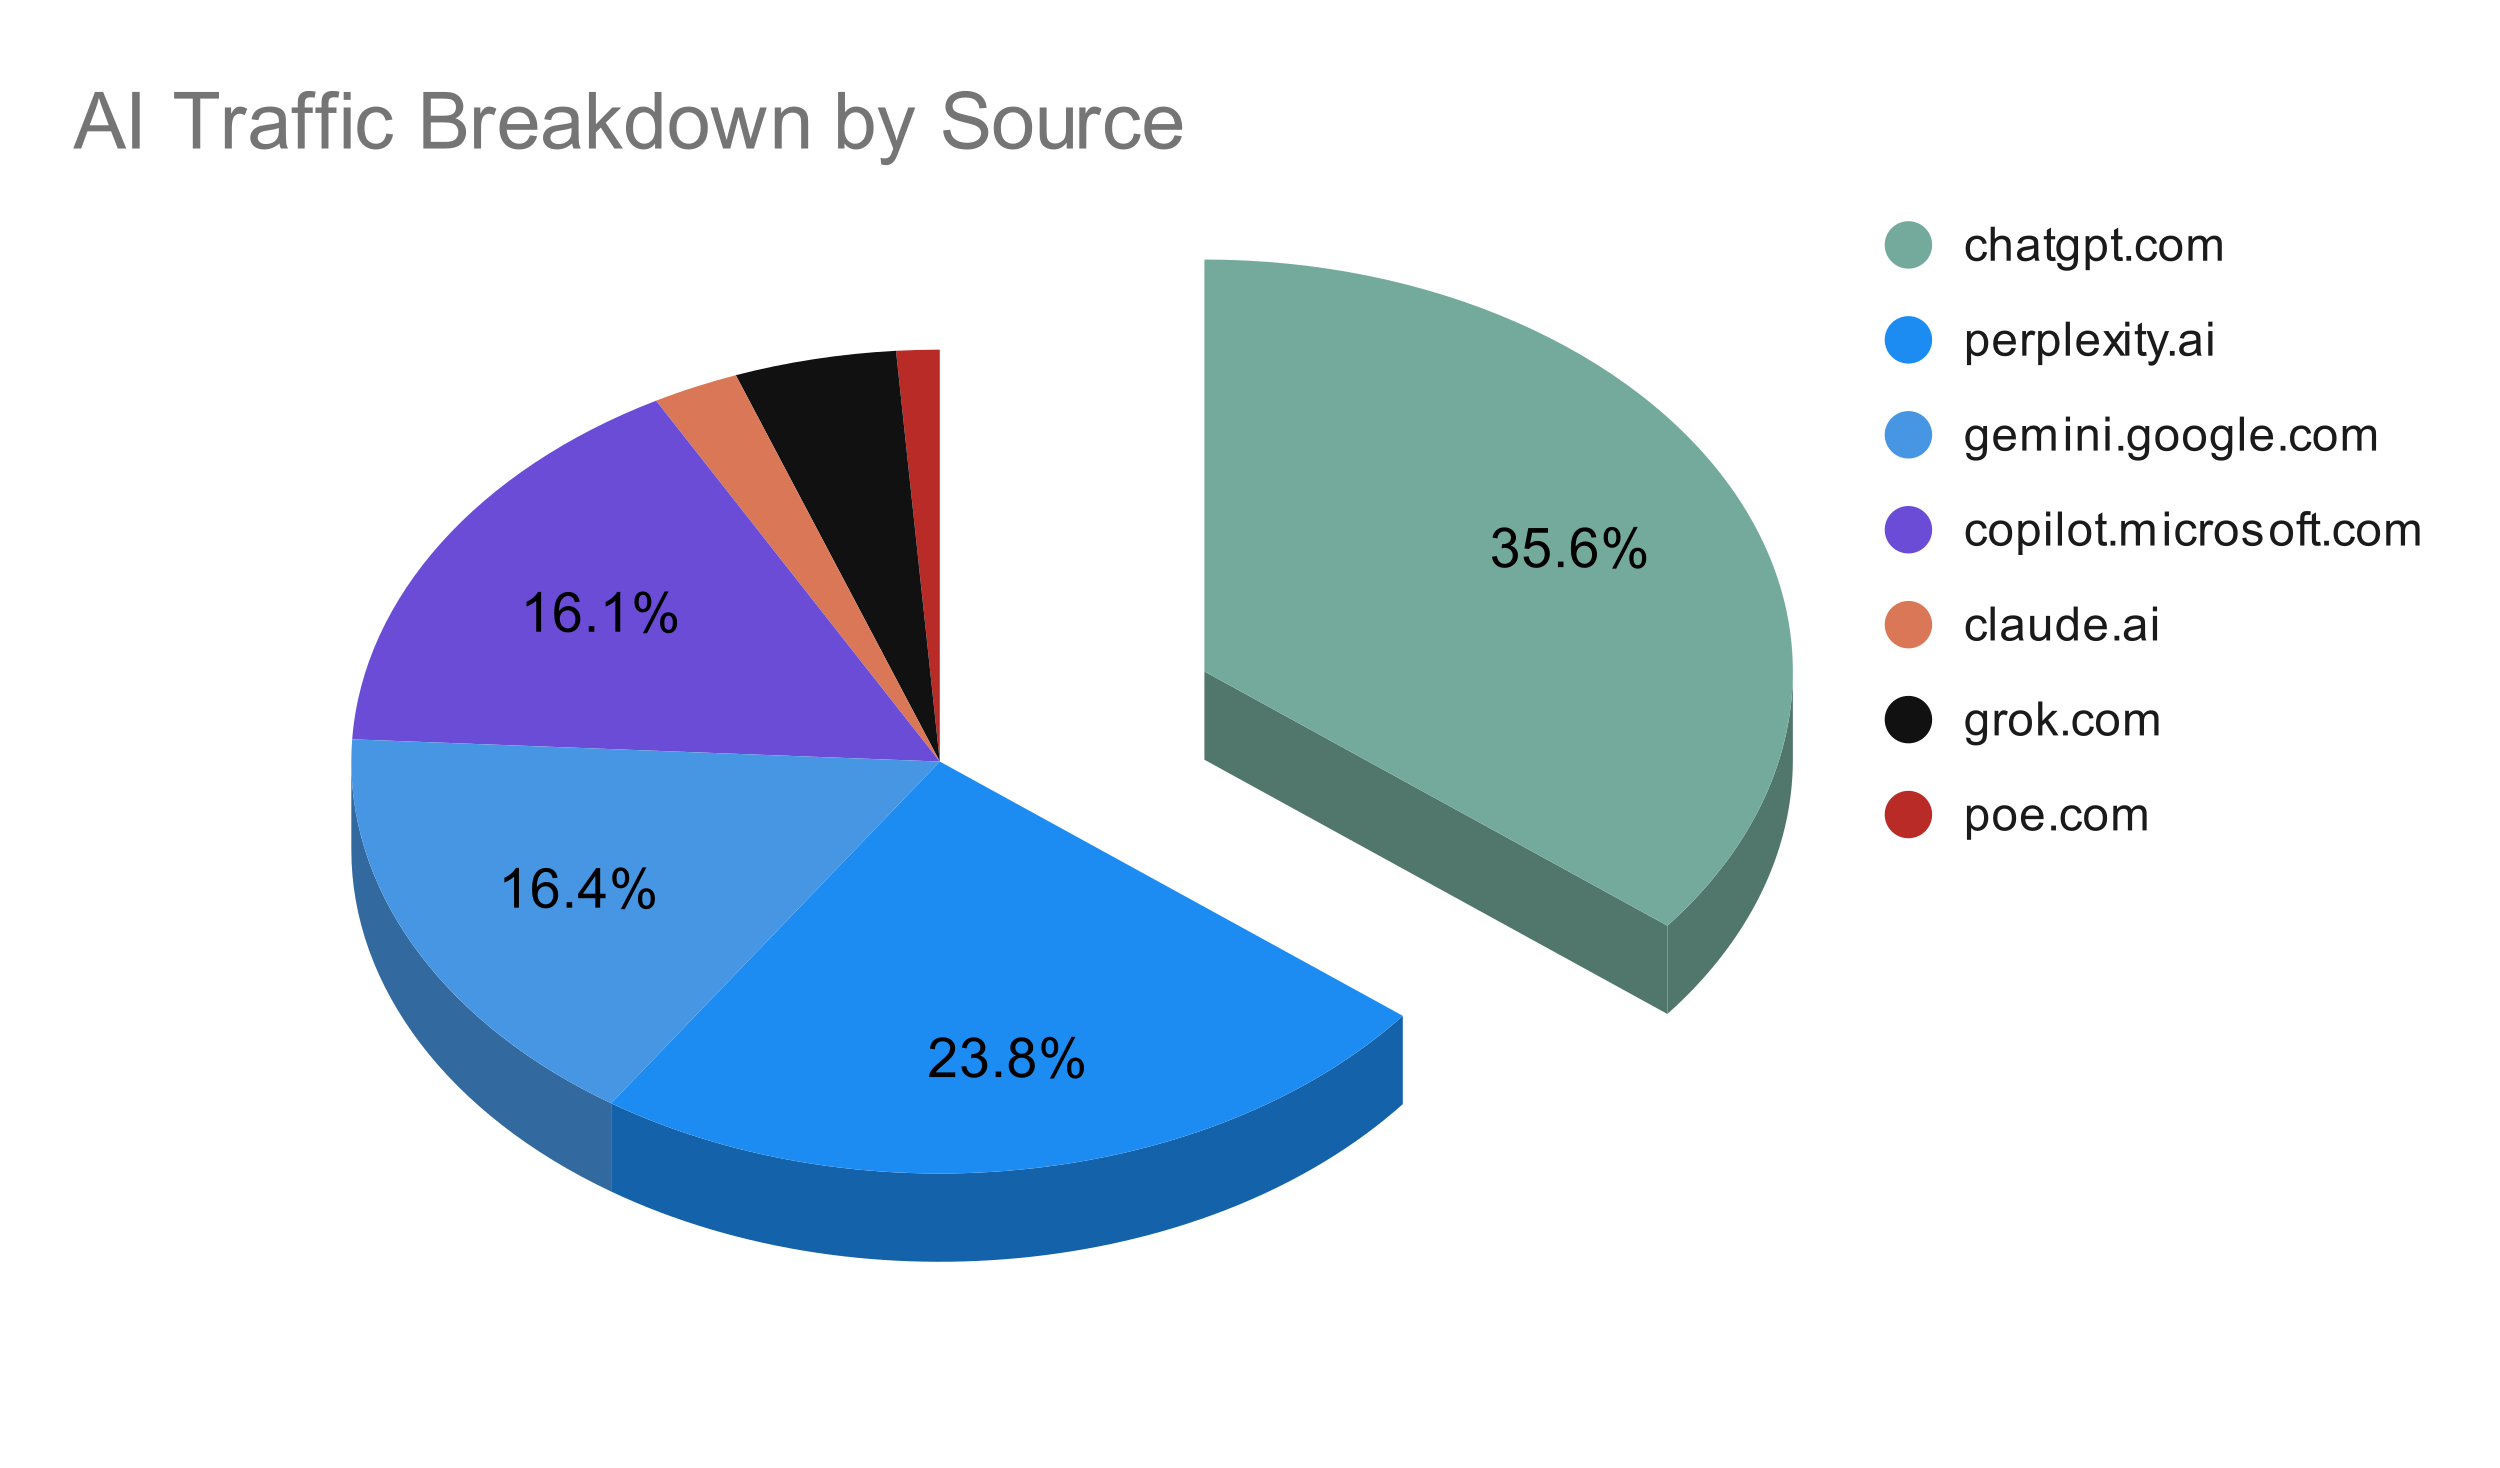<svg xmlns="http://www.w3.org/2000/svg" xmlns:xlink="http://www.w3.org/1999/xlink" height="371" width="632" stroke-miterlimit="10" stroke-linecap="square" stroke="none" fill="none" viewBox="0.0 0.0 632.0 371.0" version="1.1"><path fill-rule="nonzero" d="M0 0L632.0 0L632.0 371.0L0 371.0L0 0Z" fill="#ffffff"></path><path fill-rule="nonzero" d="M304.47 169.747L421.517 234.023L421.517 256.338L304.47 192.062Z" fill="#51776d"></path><path fill-rule="nonzero" d="M453.237 192.062C453.237 215.368 442.068 238.001 421.517 256.338L421.517 234.023C442.068 215.686 453.237 193.053 453.237 169.747Z" fill="#51776d"></path><path fill-rule="nonzero" d="M304.47 65.61C361.401 65.61 413.339 88.354 438.245 124.19C463.151 160.025 456.657 202.668 421.517 234.023L304.47 169.747Z" fill="#74aa9c"></path><path fill-rule="nonzero" d="M226.504 88.678C230.191 88.486 233.886 88.389 237.582 88.389L237.582 192.526Z" fill="#b92b27"></path><path fill-rule="nonzero" d="M186.007 94.848C199.029 91.478 212.66 89.402 226.504 88.678L237.582 192.526Z" fill="#111111"></path><path fill-rule="nonzero" d="M165.855 101.293C172.334 98.797 179.07 96.642 186.007 94.848L237.582 192.526Z" fill="#da7756"></path><path fill-rule="nonzero" d="M89.033 186.901C91.807 150.994 120.85 118.63 165.855 101.293L237.582 192.526Z" fill="#6b4cd6"></path><path fill-rule="nonzero" d="M154.5 301.225C113.438 281.873 88.816 249.492 88.816 214.841L88.816 192.526C88.816 227.177 113.438 259.558 154.5 278.91Z" fill="#32699f"></path><path fill-rule="nonzero" d="M154.5 278.91C111.068 258.441 86.205 223.498 89.033 186.901L237.582 192.526Z" fill="#4796e3"></path><path fill-rule="nonzero" d="M354.63 279.117C306.504 322.059 219.179 331.706 154.5 301.225L154.5 278.91C219.179 309.391 306.504 299.744 354.63 256.802Z" fill="#1462a9"></path><path fill-rule="nonzero" d="M354.63 256.802C306.504 299.744 219.179 309.391 154.5 278.91L237.582 192.526Z" fill="#1c8cf2"></path><path fill-rule="nonzero" d="M377.176 140.737L378.395 140.566Q378.614 141.612 379.114 142.081Q379.629 142.534 380.364 142.534Q381.239 142.534 381.832 141.941Q382.426 141.331 382.426 140.441Q382.426 139.597 381.864 139.05Q381.317 138.503 380.473 138.503Q380.114 138.503 379.598 138.628L379.739 137.55Q379.864 137.566 379.926 137.566Q380.723 137.566 381.348 137.159Q381.973 136.753 381.973 135.894Q381.973 135.222 381.52 134.784Q381.067 134.331 380.332 134.331Q379.614 134.331 379.129 134.784Q378.66 135.222 378.52 136.128L377.301 135.909Q377.52 134.675 378.317 134.003Q379.114 133.316 380.301 133.316Q381.129 133.316 381.817 133.675Q382.504 134.019 382.864 134.628Q383.239 135.237 383.239 135.925Q383.239 136.566 382.895 137.097Q382.551 137.628 381.864 137.956Q382.754 138.159 383.239 138.8Q383.739 139.441 383.739 140.425Q383.739 141.737 382.77 142.644Q381.817 143.55 380.364 143.55Q379.035 143.55 378.16 142.769Q377.301 141.987 377.176 140.737ZM385.16 140.753L386.457 140.644Q386.598 141.581 387.114 142.066Q387.645 142.534 388.379 142.534Q389.27 142.534 389.879 141.862Q390.504 141.191 390.504 140.097Q390.504 139.034 389.91 138.425Q389.317 137.816 388.364 137.816Q387.77 137.816 387.285 138.097Q386.817 138.362 386.535 138.784L385.379 138.644L386.348 133.487L391.332 133.487L391.332 134.675L387.332 134.675L386.801 137.362Q387.707 136.737 388.692 136.737Q390.004 136.737 390.895 137.644Q391.801 138.55 391.801 139.987Q391.801 141.347 391.02 142.331Q390.051 143.55 388.379 143.55Q387.02 143.55 386.145 142.784Q385.285 142.019 385.16 140.753ZM393.848 143.378L393.848 141.972L395.254 141.972L395.254 143.378L393.848 143.378ZM403.551 135.816L402.332 135.909Q402.16 135.175 401.864 134.847Q401.364 134.331 400.629 134.331Q400.035 134.331 399.598 134.659Q399.02 135.081 398.676 135.894Q398.348 136.706 398.332 138.206Q398.77 137.534 399.41 137.206Q400.067 136.878 400.77 136.878Q402.004 136.878 402.864 137.784Q403.723 138.691 403.723 140.128Q403.723 141.066 403.317 141.878Q402.91 142.691 402.192 143.128Q401.489 143.55 400.582 143.55Q399.051 143.55 398.082 142.425Q397.114 141.284 397.114 138.691Q397.114 135.784 398.176 134.456Q399.114 133.316 400.707 133.316Q401.895 133.316 402.645 133.987Q403.395 134.644 403.551 135.816ZM398.52 140.128Q398.52 140.769 398.785 141.347Q399.067 141.925 399.551 142.237Q400.035 142.534 400.567 142.534Q401.348 142.534 401.91 141.909Q402.473 141.284 402.473 140.206Q402.473 139.159 401.91 138.566Q401.364 137.956 400.52 137.956Q399.692 137.956 399.098 138.566Q398.52 139.159 398.52 140.128ZM405.395 135.769Q405.395 134.691 405.926 133.941Q406.473 133.191 407.504 133.191Q408.442 133.191 409.051 133.862Q409.676 134.534 409.676 135.831Q409.676 137.112 409.051 137.8Q408.426 138.487 407.52 138.487Q406.614 138.487 406.004 137.816Q405.395 137.128 405.395 135.769ZM407.535 134.034Q407.082 134.034 406.77 134.441Q406.473 134.831 406.473 135.878Q406.473 136.847 406.77 137.237Q407.082 137.628 407.535 137.628Q408.004 137.628 408.301 137.237Q408.614 136.847 408.614 135.784Q408.614 134.816 408.301 134.425Q407.989 134.034 407.535 134.034ZM407.535 143.753L413.02 133.191L414.02 133.191L408.567 143.753L407.535 143.753ZM411.879 141.019Q411.879 139.941 412.41 139.206Q412.957 138.456 413.989 138.456Q414.926 138.456 415.551 139.128Q416.176 139.8 416.176 141.097Q416.176 142.378 415.551 143.066Q414.926 143.753 413.989 143.753Q413.082 143.753 412.473 143.081Q411.879 142.394 411.879 141.019ZM414.02 139.3Q413.551 139.3 413.254 139.706Q412.957 140.097 412.957 141.144Q412.957 142.112 413.254 142.503Q413.567 142.894 414.02 142.894Q414.489 142.894 414.785 142.503Q415.098 142.112 415.098 141.05Q415.098 140.081 414.785 139.691Q414.489 139.3 414.02 139.3Z" fill="#000000"></path><path fill-rule="nonzero" d="M241.484 271.1L241.484 272.287L234.859 272.287Q234.843 271.85 234.999 271.428Q235.265 270.756 235.812 270.1Q236.374 269.443 237.421 268.584Q239.062 267.24 239.624 266.459Q240.202 265.678 240.202 264.975Q240.202 264.24 239.671 263.74Q239.155 263.24 238.327 263.24Q237.437 263.24 236.89 263.771Q236.359 264.303 236.359 265.256L235.093 265.115Q235.218 263.709 236.062 262.975Q236.921 262.225 238.343 262.225Q239.796 262.225 240.624 263.021Q241.468 263.818 241.468 265.006Q241.468 265.615 241.218 266.193Q240.984 266.771 240.405 267.412Q239.843 268.053 238.515 269.178Q237.405 270.1 237.093 270.443Q236.78 270.771 236.577 271.1L241.484 271.1ZM243.03 269.646L244.249 269.475Q244.468 270.521 244.968 270.99Q245.484 271.443 246.218 271.443Q247.093 271.443 247.687 270.85Q248.28 270.24 248.28 269.35Q248.28 268.506 247.718 267.959Q247.171 267.412 246.327 267.412Q245.968 267.412 245.452 267.537L245.593 266.459Q245.718 266.475 245.78 266.475Q246.577 266.475 247.202 266.068Q247.827 265.662 247.827 264.803Q247.827 264.131 247.374 263.693Q246.921 263.24 246.187 263.24Q245.468 263.24 244.984 263.693Q244.515 264.131 244.374 265.037L243.155 264.818Q243.374 263.584 244.171 262.912Q244.968 262.225 246.155 262.225Q246.984 262.225 247.671 262.584Q248.359 262.928 248.718 263.537Q249.093 264.146 249.093 264.834Q249.093 265.475 248.749 266.006Q248.405 266.537 247.718 266.865Q248.609 267.068 249.093 267.709Q249.593 268.35 249.593 269.334Q249.593 270.646 248.624 271.553Q247.671 272.459 246.218 272.459Q244.89 272.459 244.015 271.678Q243.155 270.896 243.03 269.646ZM251.702 272.287L251.702 270.881L253.109 270.881L253.109 272.287L251.702 272.287ZM256.906 266.85Q256.14 266.568 255.765 266.053Q255.405 265.537 255.405 264.803Q255.405 263.709 256.187 262.975Q256.984 262.225 258.281 262.225Q259.593 262.225 260.39 262.99Q261.202 263.756 261.202 264.85Q261.202 265.537 260.827 266.053Q260.468 266.568 259.718 266.85Q260.64 267.146 261.124 267.818Q261.609 268.49 261.609 269.428Q261.609 270.709 260.702 271.584Q259.796 272.459 258.312 272.459Q256.827 272.459 255.905 271.584Q254.999 270.693 254.999 269.381Q254.999 268.412 255.499 267.756Q255.999 267.084 256.906 266.85ZM256.671 264.771Q256.671 265.475 257.124 265.928Q257.577 266.381 258.312 266.381Q259.031 266.381 259.484 265.943Q259.937 265.49 259.937 264.834Q259.937 264.162 259.468 263.709Q258.999 263.24 258.296 263.24Q257.593 263.24 257.124 263.693Q256.671 264.131 256.671 264.771ZM256.265 269.396Q256.265 269.928 256.515 270.428Q256.765 270.912 257.249 271.178Q257.749 271.443 258.327 271.443Q259.202 271.443 259.765 270.881Q260.343 270.318 260.343 269.443Q260.343 268.553 259.749 267.975Q259.171 267.381 258.281 267.381Q257.406 267.381 256.827 267.959Q256.265 268.537 256.265 269.396ZM263.249 264.678Q263.249 263.6 263.781 262.85Q264.327 262.1 265.359 262.1Q266.296 262.1 266.906 262.771Q267.531 263.443 267.531 264.74Q267.531 266.021 266.906 266.709Q266.281 267.396 265.374 267.396Q264.468 267.396 263.859 266.725Q263.249 266.037 263.249 264.678ZM265.39 262.943Q264.937 262.943 264.624 263.35Q264.327 263.74 264.327 264.787Q264.327 265.756 264.624 266.146Q264.937 266.537 265.39 266.537Q265.859 266.537 266.156 266.146Q266.468 265.756 266.468 264.693Q266.468 263.725 266.156 263.334Q265.843 262.943 265.39 262.943ZM265.39 272.662L270.874 262.1L271.874 262.1L266.421 272.662L265.39 272.662ZM269.734 269.928Q269.734 268.85 270.265 268.115Q270.812 267.365 271.843 267.365Q272.781 267.365 273.406 268.037Q274.031 268.709 274.031 270.006Q274.031 271.287 273.406 271.975Q272.781 272.662 271.843 272.662Q270.937 272.662 270.327 271.99Q269.734 271.303 269.734 269.928ZM271.874 268.209Q271.406 268.209 271.109 268.615Q270.812 269.006 270.812 270.053Q270.812 271.021 271.109 271.412Q271.421 271.803 271.874 271.803Q272.343 271.803 272.64 271.412Q272.952 271.021 272.952 269.959Q272.952 268.99 272.64 268.6Q272.343 268.209 271.874 268.209Z" fill="#000000"></path><path fill-rule="nonzero" d="M131.19 229.466L129.956 229.466L129.956 221.623Q129.518 222.044 128.784 222.482Q128.065 222.904 127.503 223.107L127.503 221.919Q128.534 221.435 129.3 220.748Q130.081 220.06 130.393 219.404L131.19 219.404L131.19 229.466ZM140.94 221.904L139.722 221.998Q139.55 221.263 139.253 220.935Q138.753 220.419 138.018 220.419Q137.425 220.419 136.987 220.748Q136.409 221.169 136.065 221.982Q135.737 222.794 135.722 224.294Q136.159 223.623 136.8 223.294Q137.456 222.966 138.159 222.966Q139.393 222.966 140.253 223.873Q141.112 224.779 141.112 226.216Q141.112 227.154 140.706 227.966Q140.3 228.779 139.581 229.216Q138.878 229.638 137.972 229.638Q136.44 229.638 135.472 228.513Q134.503 227.373 134.503 224.779Q134.503 221.873 135.565 220.544Q136.503 219.404 138.097 219.404Q139.284 219.404 140.034 220.076Q140.784 220.732 140.94 221.904ZM135.909 226.216Q135.909 226.857 136.175 227.435Q136.456 228.013 136.94 228.326Q137.425 228.623 137.956 228.623Q138.737 228.623 139.3 227.998Q139.862 227.373 139.862 226.294Q139.862 225.248 139.3 224.654Q138.753 224.044 137.909 224.044Q137.081 224.044 136.487 224.654Q135.909 225.248 135.909 226.216ZM143.237 229.466L143.237 228.06L144.643 228.06L144.643 229.466L143.237 229.466ZM150.503 229.466L150.503 227.06L146.143 227.06L146.143 225.935L150.722 219.451L151.722 219.451L151.722 225.935L153.081 225.935L153.081 227.06L151.722 227.06L151.722 229.466L150.503 229.466ZM150.503 225.935L150.503 221.419L147.362 225.935L150.503 225.935ZM154.784 221.857Q154.784 220.779 155.315 220.029Q155.862 219.279 156.893 219.279Q157.831 219.279 158.44 219.951Q159.065 220.623 159.065 221.919Q159.065 223.201 158.44 223.888Q157.815 224.576 156.909 224.576Q156.003 224.576 155.393 223.904Q154.784 223.216 154.784 221.857ZM156.925 220.123Q156.472 220.123 156.159 220.529Q155.862 220.919 155.862 221.966Q155.862 222.935 156.159 223.326Q156.472 223.716 156.925 223.716Q157.393 223.716 157.69 223.326Q158.003 222.935 158.003 221.873Q158.003 220.904 157.69 220.513Q157.378 220.123 156.925 220.123ZM156.925 229.841L162.409 219.279L163.409 219.279L157.956 229.841L156.925 229.841ZM161.268 227.107Q161.268 226.029 161.8 225.294Q162.347 224.544 163.378 224.544Q164.315 224.544 164.94 225.216Q165.565 225.888 165.565 227.185Q165.565 228.466 164.94 229.154Q164.315 229.841 163.378 229.841Q162.472 229.841 161.862 229.169Q161.268 228.482 161.268 227.107ZM163.409 225.388Q162.94 225.388 162.643 225.794Q162.347 226.185 162.347 227.232Q162.347 228.201 162.643 228.591Q162.956 228.982 163.409 228.982Q163.878 228.982 164.175 228.591Q164.487 228.201 164.487 227.138Q164.487 226.169 164.175 225.779Q163.878 225.388 163.409 225.388Z" fill="#000000"></path><path fill-rule="nonzero" d="M136.792 159.707L135.558 159.707L135.558 151.863Q135.12 152.285 134.386 152.723Q133.667 153.145 133.105 153.348L133.105 152.16Q134.136 151.676 134.902 150.988Q135.683 150.301 135.995 149.645L136.792 149.645L136.792 159.707ZM146.542 152.145L145.324 152.238Q145.152 151.504 144.855 151.176Q144.355 150.66 143.62 150.66Q143.027 150.66 142.589 150.988Q142.011 151.41 141.667 152.223Q141.339 153.035 141.324 154.535Q141.761 153.863 142.402 153.535Q143.058 153.207 143.761 153.207Q144.995 153.207 145.855 154.113Q146.714 155.02 146.714 156.457Q146.714 157.395 146.308 158.207Q145.902 159.02 145.183 159.457Q144.48 159.879 143.574 159.879Q142.042 159.879 141.074 158.754Q140.105 157.613 140.105 155.02Q140.105 152.113 141.167 150.785Q142.105 149.645 143.699 149.645Q144.886 149.645 145.636 150.316Q146.386 150.973 146.542 152.145ZM141.511 156.457Q141.511 157.098 141.777 157.676Q142.058 158.254 142.542 158.566Q143.027 158.863 143.558 158.863Q144.339 158.863 144.902 158.238Q145.464 157.613 145.464 156.535Q145.464 155.488 144.902 154.895Q144.355 154.285 143.511 154.285Q142.683 154.285 142.089 154.895Q141.511 155.488 141.511 156.457ZM148.839 159.707L148.839 158.301L150.245 158.301L150.245 159.707L148.839 159.707ZM156.792 159.707L155.558 159.707L155.558 151.863Q155.12 152.285 154.386 152.723Q153.667 153.145 153.105 153.348L153.105 152.16Q154.136 151.676 154.902 150.988Q155.683 150.301 155.995 149.645L156.792 149.645L156.792 159.707ZM160.386 152.098Q160.386 151.02 160.917 150.27Q161.464 149.52 162.495 149.52Q163.433 149.52 164.042 150.191Q164.667 150.863 164.667 152.16Q164.667 153.441 164.042 154.129Q163.417 154.816 162.511 154.816Q161.605 154.816 160.995 154.145Q160.386 153.457 160.386 152.098ZM162.527 150.363Q162.074 150.363 161.761 150.77Q161.464 151.16 161.464 152.207Q161.464 153.176 161.761 153.566Q162.074 153.957 162.527 153.957Q162.995 153.957 163.292 153.566Q163.605 153.176 163.605 152.113Q163.605 151.145 163.292 150.754Q162.98 150.363 162.527 150.363ZM162.527 160.082L168.011 149.52L169.011 149.52L163.558 160.082L162.527 160.082ZM166.87 157.348Q166.87 156.27 167.402 155.535Q167.949 154.785 168.98 154.785Q169.917 154.785 170.542 155.457Q171.167 156.129 171.167 157.426Q171.167 158.707 170.542 159.395Q169.917 160.082 168.98 160.082Q168.074 160.082 167.464 159.41Q166.87 158.723 166.87 157.348ZM169.011 155.629Q168.542 155.629 168.245 156.035Q167.949 156.426 167.949 157.473Q167.949 158.441 168.245 158.832Q168.558 159.223 169.011 159.223Q169.48 159.223 169.777 158.832Q170.089 158.441 170.089 157.379Q170.089 156.41 169.777 156.02Q169.48 155.629 169.011 155.629Z" fill="#000000"></path><path fill-rule="nonzero" d="M488.45 61.917C488.45 65.23 485.764 67.917 482.45 67.917C479.136 67.917 476.45 65.23 476.45 61.917C476.45 58.603 479.136 55.917 482.45 55.917C485.764 55.917 488.45 58.603 488.45 61.917Z" fill="#74aa9c"></path><path fill-rule="nonzero" d="M501.309 63.635L502.341 63.776Q502.169 64.839 501.466 65.448Q500.762 66.057 499.747 66.057Q498.466 66.057 497.684 65.229Q496.919 64.385 496.919 62.823Q496.919 61.823 497.247 61.073Q497.591 60.307 498.262 59.932Q498.95 59.557 499.762 59.557Q500.762 59.557 501.403 60.073Q502.059 60.573 502.247 61.526L501.216 61.682Q501.075 61.057 500.7 60.745Q500.325 60.417 499.794 60.417Q498.997 60.417 498.497 60.995Q497.997 61.557 497.997 62.792Q497.997 64.057 498.481 64.62Q498.966 65.182 499.731 65.182Q500.356 65.182 500.762 64.807Q501.184 64.432 501.309 63.635ZM503.247 65.917L503.247 57.323L504.294 57.323L504.294 60.401Q505.028 59.557 506.153 59.557Q506.856 59.557 507.356 59.839Q507.872 60.104 508.091 60.589Q508.309 61.057 508.309 61.979L508.309 65.917L507.262 65.917L507.262 61.979Q507.262 61.182 506.919 60.823Q506.575 60.464 505.95 60.464Q505.481 60.464 505.059 60.714Q504.653 60.948 504.466 61.37Q504.294 61.776 504.294 62.51L504.294 65.917L503.247 65.917ZM514.309 65.151Q513.716 65.651 513.169 65.854Q512.638 66.057 512.013 66.057Q510.981 66.057 510.434 65.557Q509.887 65.057 509.887 64.276Q509.887 63.823 510.091 63.448Q510.294 63.057 510.637 62.839Q510.981 62.604 511.403 62.495Q511.7 62.401 512.341 62.323Q513.606 62.182 514.216 61.964Q514.216 61.745 514.216 61.698Q514.216 61.042 513.919 60.776Q513.513 60.432 512.716 60.432Q511.981 60.432 511.622 60.698Q511.262 60.948 511.091 61.604L510.059 61.464Q510.2 60.807 510.528 60.401Q510.856 59.995 511.466 59.776Q512.075 59.557 512.872 59.557Q513.669 59.557 514.169 59.745Q514.669 59.932 514.903 60.214Q515.138 60.495 515.231 60.932Q515.278 61.198 515.278 61.901L515.278 63.307Q515.278 64.776 515.341 65.167Q515.419 65.557 515.622 65.917L514.513 65.917Q514.356 65.589 514.309 65.151ZM514.216 62.792Q513.638 63.026 512.497 63.198Q511.841 63.292 511.575 63.417Q511.309 63.526 511.153 63.745Q511.012 63.964 511.012 64.245Q511.012 64.667 511.325 64.948Q511.653 65.229 512.263 65.229Q512.872 65.229 513.341 64.964Q513.825 64.698 514.044 64.229Q514.216 63.87 514.216 63.182L514.216 62.792ZM519.544 64.979L519.7 65.901Q519.247 65.995 518.903 65.995Q518.325 65.995 518.013 65.823Q517.7 65.635 517.559 65.339Q517.434 65.042 517.434 64.089L517.434 60.51L516.669 60.51L516.669 59.698L517.434 59.698L517.434 58.151L518.481 57.526L518.481 59.698L519.544 59.698L519.544 60.51L518.481 60.51L518.481 64.151Q518.481 64.604 518.528 64.729Q518.591 64.854 518.716 64.932Q518.841 65.01 519.075 65.01Q519.263 65.01 519.544 64.979ZM520.044 66.432L521.075 66.589Q521.138 67.057 521.434 67.276Q521.825 67.573 522.497 67.573Q523.231 67.573 523.622 67.276Q524.028 66.979 524.169 66.464Q524.263 66.135 524.247 65.104Q523.559 65.917 522.528 65.917Q521.247 65.917 520.544 64.995Q519.841 64.057 519.841 62.776Q519.841 61.885 520.153 61.135Q520.481 60.37 521.091 59.964Q521.7 59.557 522.528 59.557Q523.638 59.557 524.356 60.448L524.356 59.698L525.325 59.698L525.325 65.073Q525.325 66.526 525.028 67.135Q524.731 67.745 524.091 68.089Q523.45 68.448 522.513 68.448Q521.403 68.448 520.716 67.948Q520.028 67.448 520.044 66.432ZM520.919 62.698Q520.919 63.917 521.403 64.479Q521.888 65.042 522.622 65.042Q523.356 65.042 523.841 64.479Q524.341 63.917 524.341 62.729Q524.341 61.589 523.825 61.01Q523.325 60.432 522.606 60.432Q521.903 60.432 521.403 61.01Q520.919 61.573 520.919 62.698ZM527.247 68.307L527.247 59.698L528.2 59.698L528.2 60.495Q528.544 60.026 528.966 59.792Q529.403 59.557 530.013 59.557Q530.809 59.557 531.419 59.964Q532.028 60.37 532.325 61.12Q532.638 61.87 532.638 62.76Q532.638 63.714 532.294 64.479Q531.966 65.245 531.309 65.651Q530.653 66.057 529.934 66.057Q529.403 66.057 528.981 65.839Q528.559 65.604 528.294 65.276L528.294 68.307L527.247 68.307ZM528.2 62.839Q528.2 64.042 528.684 64.62Q529.169 65.182 529.856 65.182Q530.559 65.182 531.059 64.589Q531.559 63.995 531.559 62.745Q531.559 61.557 531.075 60.979Q530.591 60.385 529.903 60.385Q529.231 60.385 528.716 61.01Q528.2 61.635 528.2 62.839ZM536.544 64.979L536.7 65.901Q536.247 65.995 535.903 65.995Q535.325 65.995 535.013 65.823Q534.7 65.635 534.559 65.339Q534.434 65.042 534.434 64.089L534.434 60.51L533.669 60.51L533.669 59.698L534.434 59.698L534.434 58.151L535.481 57.526L535.481 59.698L536.544 59.698L536.544 60.51L535.481 60.51L535.481 64.151Q535.481 64.604 535.528 64.729Q535.591 64.854 535.716 64.932Q535.841 65.01 536.075 65.01Q536.263 65.01 536.544 64.979ZM537.544 65.917L537.544 64.714L538.747 64.714L538.747 65.917L537.544 65.917ZM544.309 63.635L545.341 63.776Q545.169 64.839 544.466 65.448Q543.763 66.057 542.747 66.057Q541.466 66.057 540.684 65.229Q539.919 64.385 539.919 62.823Q539.919 61.823 540.247 61.073Q540.591 60.307 541.263 59.932Q541.95 59.557 542.763 59.557Q543.763 59.557 544.403 60.073Q545.059 60.573 545.247 61.526L544.216 61.682Q544.075 61.057 543.7 60.745Q543.325 60.417 542.794 60.417Q541.997 60.417 541.497 60.995Q540.997 61.557 540.997 62.792Q540.997 64.057 541.481 64.62Q541.966 65.182 542.731 65.182Q543.356 65.182 543.763 64.807Q544.184 64.432 544.309 63.635ZM545.856 62.807Q545.856 61.073 546.809 60.245Q547.606 59.557 548.763 59.557Q550.044 59.557 550.856 60.401Q551.684 61.229 551.684 62.714Q551.684 63.917 551.325 64.604Q550.966 65.292 550.263 65.682Q549.575 66.057 548.763 66.057Q547.466 66.057 546.653 65.229Q545.856 64.385 545.856 62.807ZM546.934 62.807Q546.934 63.995 547.45 64.589Q547.981 65.182 548.763 65.182Q549.559 65.182 550.075 64.589Q550.591 63.995 550.591 62.776Q550.591 61.62 550.059 61.026Q549.544 60.432 548.763 60.432Q547.981 60.432 547.45 61.026Q546.934 61.604 546.934 62.807ZM553.247 65.917L553.247 59.698L554.184 59.698L554.184 60.573Q554.481 60.104 554.966 59.839Q555.45 59.557 556.075 59.557Q556.763 59.557 557.2 59.839Q557.653 60.12 557.825 60.635Q558.575 59.557 559.747 59.557Q560.684 59.557 561.169 60.073Q561.669 60.573 561.669 61.651L561.669 65.917L560.622 65.917L560.622 61.995Q560.622 61.37 560.513 61.089Q560.419 60.807 560.153 60.635Q559.888 60.464 559.513 60.464Q558.856 60.464 558.419 60.901Q557.997 61.339 557.997 62.307L557.997 65.917L556.934 65.917L556.934 61.87Q556.934 61.167 556.669 60.823Q556.419 60.464 555.841 60.464Q555.388 60.464 555.013 60.698Q554.638 60.932 554.466 61.385Q554.294 61.839 554.294 62.682L554.294 65.917L553.247 65.917Z" fill="#1a1a1a"></path><path fill-rule="nonzero" d="M488.45 85.917C488.45 89.23 485.764 91.917 482.45 91.917C479.136 91.917 476.45 89.23 476.45 85.917C476.45 82.603 479.136 79.917 482.45 79.917C485.764 79.917 488.45 82.603 488.45 85.917Z" fill="#1c8cf2"></path><path fill-rule="nonzero" d="M497.247 92.307L497.247 83.698L498.2 83.698L498.2 84.495Q498.544 84.026 498.966 83.792Q499.403 83.557 500.012 83.557Q500.809 83.557 501.419 83.964Q502.028 84.37 502.325 85.12Q502.637 85.87 502.637 86.76Q502.637 87.714 502.294 88.479Q501.966 89.245 501.309 89.651Q500.653 90.057 499.934 90.057Q499.403 90.057 498.981 89.839Q498.559 89.604 498.294 89.276L498.294 92.307L497.247 92.307ZM498.2 86.839Q498.2 88.042 498.684 88.62Q499.169 89.182 499.856 89.182Q500.559 89.182 501.059 88.589Q501.559 87.995 501.559 86.745Q501.559 85.557 501.075 84.979Q500.591 84.385 499.903 84.385Q499.231 84.385 498.716 85.01Q498.2 85.635 498.2 86.839ZM508.497 87.917L509.591 88.042Q509.341 88.995 508.637 89.526Q507.934 90.057 506.856 90.057Q505.497 90.057 504.684 89.214Q503.887 88.37 503.887 86.854Q503.887 85.292 504.7 84.432Q505.512 83.557 506.794 83.557Q508.044 83.557 508.825 84.401Q509.622 85.245 509.622 86.792Q509.622 86.885 509.622 87.073L504.981 87.073Q505.044 88.104 505.559 88.651Q506.075 89.182 506.856 89.182Q507.434 89.182 507.841 88.885Q508.262 88.573 508.497 87.917ZM505.044 86.214L508.512 86.214Q508.45 85.417 508.122 85.026Q507.606 84.417 506.809 84.417Q506.075 84.417 505.575 84.901Q505.091 85.385 505.044 86.214ZM511.231 89.917L511.231 83.698L512.184 83.698L512.184 84.635Q512.544 83.979 512.841 83.776Q513.153 83.557 513.528 83.557Q514.059 83.557 514.606 83.885L514.247 84.87Q513.856 84.635 513.481 84.635Q513.122 84.635 512.841 84.854Q512.575 85.057 512.466 85.432Q512.278 85.995 512.278 86.651L512.278 89.917L511.231 89.917ZM515.247 92.307L515.247 83.698L516.2 83.698L516.2 84.495Q516.544 84.026 516.966 83.792Q517.403 83.557 518.013 83.557Q518.809 83.557 519.419 83.964Q520.028 84.37 520.325 85.12Q520.638 85.87 520.638 86.76Q520.638 87.714 520.294 88.479Q519.966 89.245 519.309 89.651Q518.653 90.057 517.934 90.057Q517.403 90.057 516.981 89.839Q516.559 89.604 516.294 89.276L516.294 92.307L515.247 92.307ZM516.2 86.839Q516.2 88.042 516.684 88.62Q517.169 89.182 517.856 89.182Q518.559 89.182 519.059 88.589Q519.559 87.995 519.559 86.745Q519.559 85.557 519.075 84.979Q518.591 84.385 517.903 84.385Q517.231 84.385 516.716 85.01Q516.2 85.635 516.2 86.839ZM522.216 89.917L522.216 81.323L523.278 81.323L523.278 89.917L522.216 89.917ZM529.497 87.917L530.591 88.042Q530.341 88.995 529.638 89.526Q528.934 90.057 527.856 90.057Q526.497 90.057 525.684 89.214Q524.888 88.37 524.888 86.854Q524.888 85.292 525.7 84.432Q526.513 83.557 527.794 83.557Q529.044 83.557 529.825 84.401Q530.622 85.245 530.622 86.792Q530.622 86.885 530.622 87.073L525.981 87.073Q526.044 88.104 526.559 88.651Q527.075 89.182 527.856 89.182Q528.434 89.182 528.841 88.885Q529.263 88.573 529.497 87.917ZM526.044 86.214L529.513 86.214Q529.45 85.417 529.122 85.026Q528.606 84.417 527.809 84.417Q527.075 84.417 526.575 84.901Q526.091 85.385 526.044 86.214ZM531.544 89.917L533.809 86.682L531.716 83.698L533.028 83.698L533.981 85.151Q534.247 85.573 534.419 85.854Q534.669 85.464 534.888 85.167L535.934 83.698L537.2 83.698L535.044 86.62L537.356 89.917L536.075 89.917L534.794 87.979L534.45 87.464L532.809 89.917L531.544 89.917ZM537.247 82.542L537.247 81.323L538.309 81.323L538.309 82.542L537.247 82.542ZM537.247 89.917L537.247 83.698L538.309 83.698L538.309 89.917L537.247 89.917ZM542.544 88.979L542.7 89.901Q542.247 89.995 541.903 89.995Q541.325 89.995 541.013 89.823Q540.7 89.635 540.559 89.339Q540.434 89.042 540.434 88.089L540.434 84.51L539.669 84.51L539.669 83.698L540.434 83.698L540.434 82.151L541.481 81.526L541.481 83.698L542.544 83.698L542.544 84.51L541.481 84.51L541.481 88.151Q541.481 88.604 541.528 88.729Q541.591 88.854 541.716 88.932Q541.841 89.01 542.075 89.01Q542.263 89.01 542.544 88.979ZM543.2 92.307L543.075 91.323Q543.419 91.417 543.684 91.417Q544.028 91.417 544.231 91.292Q544.45 91.182 544.591 90.979Q544.684 90.807 544.919 90.182Q544.934 90.104 545.013 89.932L542.638 83.698L543.778 83.698L545.075 87.292Q545.325 87.979 545.528 88.745Q545.716 88.01 545.966 87.323L547.294 83.698L548.341 83.698L545.981 90.026Q545.591 91.042 545.388 91.432Q545.106 91.964 544.731 92.198Q544.372 92.448 543.872 92.448Q543.575 92.448 543.2 92.307ZM548.544 89.917L548.544 88.714L549.747 88.714L549.747 89.917L548.544 89.917ZM555.309 89.151Q554.716 89.651 554.169 89.854Q553.638 90.057 553.013 90.057Q551.981 90.057 551.434 89.557Q550.888 89.057 550.888 88.276Q550.888 87.823 551.091 87.448Q551.294 87.057 551.638 86.839Q551.981 86.604 552.403 86.495Q552.7 86.401 553.341 86.323Q554.606 86.182 555.216 85.964Q555.216 85.745 555.216 85.698Q555.216 85.042 554.919 84.776Q554.513 84.432 553.716 84.432Q552.981 84.432 552.622 84.698Q552.263 84.948 552.091 85.604L551.059 85.464Q551.2 84.807 551.528 84.401Q551.856 83.995 552.466 83.776Q553.075 83.557 553.872 83.557Q554.669 83.557 555.169 83.745Q555.669 83.932 555.903 84.214Q556.138 84.495 556.231 84.932Q556.278 85.198 556.278 85.901L556.278 87.307Q556.278 88.776 556.341 89.167Q556.419 89.557 556.622 89.917L555.513 89.917Q555.356 89.589 555.309 89.151ZM555.216 86.792Q554.638 87.026 553.497 87.198Q552.841 87.292 552.575 87.417Q552.309 87.526 552.153 87.745Q552.013 87.964 552.013 88.245Q552.013 88.667 552.325 88.948Q552.653 89.229 553.263 89.229Q553.872 89.229 554.341 88.964Q554.825 88.698 555.044 88.229Q555.216 87.87 555.216 87.182L555.216 86.792ZM558.247 82.542L558.247 81.323L559.309 81.323L559.309 82.542L558.247 82.542ZM558.247 89.917L558.247 83.698L559.309 83.698L559.309 89.917L558.247 89.917Z" fill="#1a1a1a"></path><path fill-rule="nonzero" d="M488.45 109.917C488.45 113.23 485.764 115.917 482.45 115.917C479.136 115.917 476.45 113.23 476.45 109.917C476.45 106.603 479.136 103.917 482.45 103.917C485.764 103.917 488.45 106.603 488.45 109.917Z" fill="#4796e3"></path><path fill-rule="nonzero" d="M497.044 114.432L498.075 114.589Q498.137 115.057 498.434 115.276Q498.825 115.573 499.497 115.573Q500.231 115.573 500.622 115.276Q501.028 114.979 501.169 114.464Q501.262 114.135 501.247 113.104Q500.559 113.917 499.528 113.917Q498.247 113.917 497.544 112.995Q496.841 112.057 496.841 110.776Q496.841 109.885 497.153 109.135Q497.481 108.37 498.091 107.964Q498.7 107.557 499.528 107.557Q500.637 107.557 501.356 108.448L501.356 107.698L502.325 107.698L502.325 113.073Q502.325 114.526 502.028 115.135Q501.731 115.745 501.091 116.089Q500.45 116.448 499.512 116.448Q498.403 116.448 497.716 115.948Q497.028 115.448 497.044 114.432ZM497.919 110.698Q497.919 111.917 498.403 112.479Q498.887 113.042 499.622 113.042Q500.356 113.042 500.841 112.479Q501.341 111.917 501.341 110.729Q501.341 109.589 500.825 109.01Q500.325 108.432 499.606 108.432Q498.903 108.432 498.403 109.01Q497.919 109.573 497.919 110.698ZM508.497 111.917L509.591 112.042Q509.341 112.995 508.637 113.526Q507.934 114.057 506.856 114.057Q505.497 114.057 504.684 113.214Q503.887 112.37 503.887 110.854Q503.887 109.292 504.7 108.432Q505.512 107.557 506.794 107.557Q508.044 107.557 508.825 108.401Q509.622 109.245 509.622 110.792Q509.622 110.885 509.622 111.073L504.981 111.073Q505.044 112.104 505.559 112.651Q506.075 113.182 506.856 113.182Q507.434 113.182 507.841 112.885Q508.262 112.573 508.497 111.917ZM505.044 110.214L508.512 110.214Q508.45 109.417 508.122 109.026Q507.606 108.417 506.809 108.417Q506.075 108.417 505.575 108.901Q505.091 109.385 505.044 110.214ZM511.247 113.917L511.247 107.698L512.184 107.698L512.184 108.573Q512.481 108.104 512.966 107.839Q513.45 107.557 514.075 107.557Q514.763 107.557 515.2 107.839Q515.653 108.12 515.825 108.635Q516.575 107.557 517.747 107.557Q518.684 107.557 519.169 108.073Q519.669 108.573 519.669 109.651L519.669 113.917L518.622 113.917L518.622 109.995Q518.622 109.37 518.513 109.089Q518.419 108.807 518.153 108.635Q517.888 108.464 517.513 108.464Q516.856 108.464 516.419 108.901Q515.997 109.339 515.997 110.307L515.997 113.917L514.934 113.917L514.934 109.87Q514.934 109.167 514.669 108.823Q514.419 108.464 513.841 108.464Q513.388 108.464 513.013 108.698Q512.638 108.932 512.466 109.385Q512.294 109.839 512.294 110.682L512.294 113.917L511.247 113.917ZM522.247 106.542L522.247 105.323L523.309 105.323L523.309 106.542L522.247 106.542ZM522.247 113.917L522.247 107.698L523.309 107.698L523.309 113.917L522.247 113.917ZM525.247 113.917L525.247 107.698L526.184 107.698L526.184 108.573Q526.872 107.557 528.169 107.557Q528.731 107.557 529.2 107.76Q529.684 107.964 529.919 108.292Q530.153 108.62 530.247 109.057Q530.294 109.354 530.294 110.089L530.294 113.917L529.247 113.917L529.247 110.135Q529.247 109.479 529.122 109.167Q528.997 108.854 528.684 108.667Q528.372 108.464 527.95 108.464Q527.278 108.464 526.778 108.901Q526.294 109.323 526.294 110.51L526.294 113.917L525.247 113.917ZM532.247 106.542L532.247 105.323L533.309 105.323L533.309 106.542L532.247 106.542ZM532.247 113.917L532.247 107.698L533.309 107.698L533.309 113.917L532.247 113.917ZM535.544 113.917L535.544 112.714L536.747 112.714L536.747 113.917L535.544 113.917ZM538.044 114.432L539.075 114.589Q539.138 115.057 539.434 115.276Q539.825 115.573 540.497 115.573Q541.231 115.573 541.622 115.276Q542.028 114.979 542.169 114.464Q542.263 114.135 542.247 113.104Q541.559 113.917 540.528 113.917Q539.247 113.917 538.544 112.995Q537.841 112.057 537.841 110.776Q537.841 109.885 538.153 109.135Q538.481 108.37 539.091 107.964Q539.7 107.557 540.528 107.557Q541.638 107.557 542.356 108.448L542.356 107.698L543.325 107.698L543.325 113.073Q543.325 114.526 543.028 115.135Q542.731 115.745 542.091 116.089Q541.45 116.448 540.513 116.448Q539.403 116.448 538.716 115.948Q538.028 115.448 538.044 114.432ZM538.919 110.698Q538.919 111.917 539.403 112.479Q539.888 113.042 540.622 113.042Q541.356 113.042 541.841 112.479Q542.341 111.917 542.341 110.729Q542.341 109.589 541.825 109.01Q541.325 108.432 540.606 108.432Q539.903 108.432 539.403 109.01Q538.919 109.573 538.919 110.698ZM544.856 110.807Q544.856 109.073 545.809 108.245Q546.606 107.557 547.763 107.557Q549.044 107.557 549.856 108.401Q550.684 109.229 550.684 110.714Q550.684 111.917 550.325 112.604Q549.966 113.292 549.263 113.682Q548.575 114.057 547.763 114.057Q546.466 114.057 545.653 113.229Q544.856 112.385 544.856 110.807ZM545.934 110.807Q545.934 111.995 546.45 112.589Q546.981 113.182 547.763 113.182Q548.559 113.182 549.075 112.589Q549.591 111.995 549.591 110.776Q549.591 109.62 549.059 109.026Q548.544 108.432 547.763 108.432Q546.981 108.432 546.45 109.026Q545.934 109.604 545.934 110.807ZM551.856 110.807Q551.856 109.073 552.809 108.245Q553.606 107.557 554.763 107.557Q556.044 107.557 556.856 108.401Q557.684 109.229 557.684 110.714Q557.684 111.917 557.325 112.604Q556.966 113.292 556.263 113.682Q555.575 114.057 554.763 114.057Q553.466 114.057 552.653 113.229Q551.856 112.385 551.856 110.807ZM552.934 110.807Q552.934 111.995 553.45 112.589Q553.981 113.182 554.763 113.182Q555.559 113.182 556.075 112.589Q556.591 111.995 556.591 110.776Q556.591 109.62 556.059 109.026Q555.544 108.432 554.763 108.432Q553.981 108.432 553.45 109.026Q552.934 109.604 552.934 110.807ZM559.044 114.432L560.075 114.589Q560.138 115.057 560.434 115.276Q560.825 115.573 561.497 115.573Q562.231 115.573 562.622 115.276Q563.028 114.979 563.169 114.464Q563.263 114.135 563.247 113.104Q562.559 113.917 561.528 113.917Q560.247 113.917 559.544 112.995Q558.841 112.057 558.841 110.776Q558.841 109.885 559.153 109.135Q559.481 108.37 560.091 107.964Q560.7 107.557 561.528 107.557Q562.638 107.557 563.356 108.448L563.356 107.698L564.325 107.698L564.325 113.073Q564.325 114.526 564.028 115.135Q563.731 115.745 563.091 116.089Q562.45 116.448 561.513 116.448Q560.403 116.448 559.716 115.948Q559.028 115.448 559.044 114.432ZM559.919 110.698Q559.919 111.917 560.403 112.479Q560.888 113.042 561.622 113.042Q562.356 113.042 562.841 112.479Q563.341 111.917 563.341 110.729Q563.341 109.589 562.825 109.01Q562.325 108.432 561.606 108.432Q560.903 108.432 560.403 109.01Q559.919 109.573 559.919 110.698ZM566.216 113.917L566.216 105.323L567.278 105.323L567.278 113.917L566.216 113.917ZM573.497 111.917L574.591 112.042Q574.341 112.995 573.638 113.526Q572.934 114.057 571.856 114.057Q570.497 114.057 569.684 113.214Q568.888 112.37 568.888 110.854Q568.888 109.292 569.7 108.432Q570.513 107.557 571.794 107.557Q573.044 107.557 573.825 108.401Q574.622 109.245 574.622 110.792Q574.622 110.885 574.622 111.073L569.981 111.073Q570.044 112.104 570.559 112.651Q571.075 113.182 571.856 113.182Q572.434 113.182 572.841 112.885Q573.263 112.573 573.497 111.917ZM570.044 110.214L573.513 110.214Q573.45 109.417 573.122 109.026Q572.606 108.417 571.809 108.417Q571.075 108.417 570.575 108.901Q570.091 109.385 570.044 110.214ZM576.544 113.917L576.544 112.714L577.747 112.714L577.747 113.917L576.544 113.917ZM583.309 111.635L584.341 111.776Q584.169 112.839 583.466 113.448Q582.763 114.057 581.747 114.057Q580.466 114.057 579.684 113.229Q578.919 112.385 578.919 110.823Q578.919 109.823 579.247 109.073Q579.591 108.307 580.263 107.932Q580.95 107.557 581.763 107.557Q582.763 107.557 583.403 108.073Q584.059 108.573 584.247 109.526L583.216 109.682Q583.075 109.057 582.7 108.745Q582.325 108.417 581.794 108.417Q580.997 108.417 580.497 108.995Q579.997 109.557 579.997 110.792Q579.997 112.057 580.481 112.62Q580.966 113.182 581.731 113.182Q582.356 113.182 582.763 112.807Q583.184 112.432 583.309 111.635ZM584.856 110.807Q584.856 109.073 585.809 108.245Q586.606 107.557 587.763 107.557Q589.044 107.557 589.856 108.401Q590.684 109.229 590.684 110.714Q590.684 111.917 590.325 112.604Q589.966 113.292 589.263 113.682Q588.575 114.057 587.763 114.057Q586.466 114.057 585.653 113.229Q584.856 112.385 584.856 110.807ZM585.934 110.807Q585.934 111.995 586.45 112.589Q586.981 113.182 587.763 113.182Q588.559 113.182 589.075 112.589Q589.591 111.995 589.591 110.776Q589.591 109.62 589.059 109.026Q588.544 108.432 587.763 108.432Q586.981 108.432 586.45 109.026Q585.934 109.604 585.934 110.807ZM592.247 113.917L592.247 107.698L593.184 107.698L593.184 108.573Q593.481 108.104 593.966 107.839Q594.45 107.557 595.075 107.557Q595.763 107.557 596.2 107.839Q596.653 108.12 596.825 108.635Q597.575 107.557 598.747 107.557Q599.684 107.557 600.169 108.073Q600.669 108.573 600.669 109.651L600.669 113.917L599.622 113.917L599.622 109.995Q599.622 109.37 599.513 109.089Q599.419 108.807 599.153 108.635Q598.888 108.464 598.513 108.464Q597.856 108.464 597.419 108.901Q596.997 109.339 596.997 110.307L596.997 113.917L595.934 113.917L595.934 109.87Q595.934 109.167 595.669 108.823Q595.419 108.464 594.841 108.464Q594.388 108.464 594.013 108.698Q593.638 108.932 593.466 109.385Q593.294 109.839 593.294 110.682L593.294 113.917L592.247 113.917Z" fill="#1a1a1a"></path><path fill-rule="nonzero" d="M488.45 133.917C488.45 137.23 485.764 139.917 482.45 139.917C479.136 139.917 476.45 137.23 476.45 133.917C476.45 130.603 479.136 127.917 482.45 127.917C485.764 127.917 488.45 130.603 488.45 133.917Z" fill="#6b4cd6"></path><path fill-rule="nonzero" d="M501.309 135.635L502.341 135.776Q502.169 136.839 501.466 137.448Q500.762 138.057 499.747 138.057Q498.466 138.057 497.684 137.229Q496.919 136.385 496.919 134.823Q496.919 133.823 497.247 133.073Q497.591 132.307 498.262 131.932Q498.95 131.557 499.762 131.557Q500.762 131.557 501.403 132.073Q502.059 132.573 502.247 133.526L501.216 133.682Q501.075 133.057 500.7 132.745Q500.325 132.417 499.794 132.417Q498.997 132.417 498.497 132.995Q497.997 133.557 497.997 134.792Q497.997 136.057 498.481 136.62Q498.966 137.182 499.731 137.182Q500.356 137.182 500.762 136.807Q501.184 136.432 501.309 135.635ZM502.856 134.807Q502.856 133.073 503.809 132.245Q504.606 131.557 505.762 131.557Q507.044 131.557 507.856 132.401Q508.684 133.229 508.684 134.714Q508.684 135.917 508.325 136.604Q507.966 137.292 507.262 137.682Q506.575 138.057 505.762 138.057Q504.466 138.057 503.653 137.229Q502.856 136.385 502.856 134.807ZM503.934 134.807Q503.934 135.995 504.45 136.589Q504.981 137.182 505.762 137.182Q506.559 137.182 507.075 136.589Q507.591 135.995 507.591 134.776Q507.591 133.62 507.059 133.026Q506.544 132.432 505.762 132.432Q504.981 132.432 504.45 133.026Q503.934 133.604 503.934 134.807ZM510.247 140.307L510.247 131.698L511.2 131.698L511.2 132.495Q511.544 132.026 511.966 131.792Q512.403 131.557 513.013 131.557Q513.809 131.557 514.419 131.964Q515.028 132.37 515.325 133.12Q515.638 133.87 515.638 134.76Q515.638 135.714 515.294 136.479Q514.966 137.245 514.309 137.651Q513.653 138.057 512.934 138.057Q512.403 138.057 511.981 137.839Q511.559 137.604 511.294 137.276L511.294 140.307L510.247 140.307ZM511.2 134.839Q511.2 136.042 511.684 136.62Q512.169 137.182 512.856 137.182Q513.559 137.182 514.059 136.589Q514.559 135.995 514.559 134.745Q514.559 133.557 514.075 132.979Q513.591 132.385 512.903 132.385Q512.231 132.385 511.716 133.01Q511.2 133.635 511.2 134.839ZM517.247 130.542L517.247 129.323L518.309 129.323L518.309 130.542L517.247 130.542ZM517.247 137.917L517.247 131.698L518.309 131.698L518.309 137.917L517.247 137.917ZM520.216 137.917L520.216 129.323L521.278 129.323L521.278 137.917L520.216 137.917ZM522.856 134.807Q522.856 133.073 523.809 132.245Q524.606 131.557 525.763 131.557Q527.044 131.557 527.856 132.401Q528.684 133.229 528.684 134.714Q528.684 135.917 528.325 136.604Q527.966 137.292 527.263 137.682Q526.575 138.057 525.763 138.057Q524.466 138.057 523.653 137.229Q522.856 136.385 522.856 134.807ZM523.934 134.807Q523.934 135.995 524.45 136.589Q524.981 137.182 525.763 137.182Q526.559 137.182 527.075 136.589Q527.591 135.995 527.591 134.776Q527.591 133.62 527.059 133.026Q526.544 132.432 525.763 132.432Q524.981 132.432 524.45 133.026Q523.934 133.604 523.934 134.807ZM532.544 136.979L532.7 137.901Q532.247 137.995 531.903 137.995Q531.325 137.995 531.013 137.823Q530.7 137.635 530.559 137.339Q530.434 137.042 530.434 136.089L530.434 132.51L529.669 132.51L529.669 131.698L530.434 131.698L530.434 130.151L531.481 129.526L531.481 131.698L532.544 131.698L532.544 132.51L531.481 132.51L531.481 136.151Q531.481 136.604 531.528 136.729Q531.591 136.854 531.716 136.932Q531.841 137.01 532.075 137.01Q532.263 137.01 532.544 136.979ZM533.544 137.917L533.544 136.714L534.747 136.714L534.747 137.917L533.544 137.917ZM536.247 137.917L536.247 131.698L537.184 131.698L537.184 132.573Q537.481 132.104 537.966 131.839Q538.45 131.557 539.075 131.557Q539.763 131.557 540.2 131.839Q540.653 132.12 540.825 132.635Q541.575 131.557 542.747 131.557Q543.684 131.557 544.169 132.073Q544.669 132.573 544.669 133.651L544.669 137.917L543.622 137.917L543.622 133.995Q543.622 133.37 543.513 133.089Q543.419 132.807 543.153 132.635Q542.888 132.464 542.513 132.464Q541.856 132.464 541.419 132.901Q540.997 133.339 540.997 134.307L540.997 137.917L539.934 137.917L539.934 133.87Q539.934 133.167 539.669 132.823Q539.419 132.464 538.841 132.464Q538.388 132.464 538.013 132.698Q537.638 132.932 537.466 133.385Q537.294 133.839 537.294 134.682L537.294 137.917L536.247 137.917ZM547.247 130.542L547.247 129.323L548.309 129.323L548.309 130.542L547.247 130.542ZM547.247 137.917L547.247 131.698L548.309 131.698L548.309 137.917L547.247 137.917ZM554.309 135.635L555.341 135.776Q555.169 136.839 554.466 137.448Q553.763 138.057 552.747 138.057Q551.466 138.057 550.684 137.229Q549.919 136.385 549.919 134.823Q549.919 133.823 550.247 133.073Q550.591 132.307 551.263 131.932Q551.95 131.557 552.763 131.557Q553.763 131.557 554.403 132.073Q555.059 132.573 555.247 133.526L554.216 133.682Q554.075 133.057 553.7 132.745Q553.325 132.417 552.794 132.417Q551.997 132.417 551.497 132.995Q550.997 133.557 550.997 134.792Q550.997 136.057 551.481 136.62Q551.966 137.182 552.731 137.182Q553.356 137.182 553.763 136.807Q554.184 136.432 554.309 135.635ZM556.231 137.917L556.231 131.698L557.184 131.698L557.184 132.635Q557.544 131.979 557.841 131.776Q558.153 131.557 558.528 131.557Q559.059 131.557 559.606 131.885L559.247 132.87Q558.856 132.635 558.481 132.635Q558.122 132.635 557.841 132.854Q557.575 133.057 557.466 133.432Q557.278 133.995 557.278 134.651L557.278 137.917L556.231 137.917ZM559.856 134.807Q559.856 133.073 560.809 132.245Q561.606 131.557 562.763 131.557Q564.044 131.557 564.856 132.401Q565.684 133.229 565.684 134.714Q565.684 135.917 565.325 136.604Q564.966 137.292 564.263 137.682Q563.575 138.057 562.763 138.057Q561.466 138.057 560.653 137.229Q559.856 136.385 559.856 134.807ZM560.934 134.807Q560.934 135.995 561.45 136.589Q561.981 137.182 562.763 137.182Q563.559 137.182 564.075 136.589Q564.591 135.995 564.591 134.776Q564.591 133.62 564.059 133.026Q563.544 132.432 562.763 132.432Q561.981 132.432 561.45 133.026Q560.934 133.604 560.934 134.807ZM566.825 136.057L567.856 135.901Q567.95 136.526 568.341 136.854Q568.747 137.182 569.481 137.182Q570.2 137.182 570.544 136.901Q570.903 136.604 570.903 136.198Q570.903 135.839 570.591 135.635Q570.372 135.495 569.513 135.276Q568.356 134.979 567.903 134.776Q567.466 134.557 567.231 134.182Q566.997 133.807 566.997 133.339Q566.997 132.932 567.184 132.573Q567.372 132.214 567.7 131.979Q567.95 131.807 568.372 131.682Q568.794 131.557 569.294 131.557Q570.013 131.557 570.559 131.776Q571.122 131.979 571.388 132.339Q571.653 132.698 571.747 133.292L570.716 133.432Q570.653 132.964 570.309 132.698Q569.981 132.417 569.356 132.417Q568.638 132.417 568.325 132.667Q568.013 132.901 568.013 133.229Q568.013 133.432 568.138 133.589Q568.278 133.76 568.544 133.87Q568.7 133.932 569.481 134.135Q570.606 134.448 571.044 134.635Q571.481 134.823 571.731 135.182Q571.981 135.542 571.981 136.089Q571.981 136.62 571.669 137.089Q571.372 137.542 570.794 137.807Q570.216 138.057 569.481 138.057Q568.263 138.057 567.622 137.557Q566.997 137.042 566.825 136.057ZM573.856 134.807Q573.856 133.073 574.809 132.245Q575.606 131.557 576.763 131.557Q578.044 131.557 578.856 132.401Q579.684 133.229 579.684 134.714Q579.684 135.917 579.325 136.604Q578.966 137.292 578.263 137.682Q577.575 138.057 576.763 138.057Q575.466 138.057 574.653 137.229Q573.856 136.385 573.856 134.807ZM574.934 134.807Q574.934 135.995 575.45 136.589Q575.981 137.182 576.763 137.182Q577.559 137.182 578.075 136.589Q578.591 135.995 578.591 134.776Q578.591 133.62 578.059 133.026Q577.544 132.432 576.763 132.432Q575.981 132.432 575.45 133.026Q574.934 133.604 574.934 134.807ZM581.497 137.917L581.497 132.51L580.559 132.51L580.559 131.698L581.497 131.698L581.497 131.026Q581.497 130.401 581.606 130.104Q581.763 129.682 582.138 129.432Q582.528 129.182 583.216 129.182Q583.669 129.182 584.2 129.292L584.044 130.198Q583.716 130.151 583.419 130.151Q582.934 130.151 582.731 130.354Q582.544 130.557 582.544 131.12L582.544 131.698L583.763 131.698L583.763 132.51L582.544 132.51L582.544 137.917L581.497 137.917ZM586.544 136.979L586.7 137.901Q586.247 137.995 585.903 137.995Q585.325 137.995 585.013 137.823Q584.7 137.635 584.559 137.339Q584.434 137.042 584.434 136.089L584.434 132.51L583.669 132.51L583.669 131.698L584.434 131.698L584.434 130.151L585.481 129.526L585.481 131.698L586.544 131.698L586.544 132.51L585.481 132.51L585.481 136.151Q585.481 136.604 585.528 136.729Q585.591 136.854 585.716 136.932Q585.841 137.01 586.075 137.01Q586.263 137.01 586.544 136.979ZM587.544 137.917L587.544 136.714L588.747 136.714L588.747 137.917L587.544 137.917ZM594.309 135.635L595.341 135.776Q595.169 136.839 594.466 137.448Q593.763 138.057 592.747 138.057Q591.466 138.057 590.684 137.229Q589.919 136.385 589.919 134.823Q589.919 133.823 590.247 133.073Q590.591 132.307 591.263 131.932Q591.95 131.557 592.763 131.557Q593.763 131.557 594.403 132.073Q595.059 132.573 595.247 133.526L594.216 133.682Q594.075 133.057 593.7 132.745Q593.325 132.417 592.794 132.417Q591.997 132.417 591.497 132.995Q590.997 133.557 590.997 134.792Q590.997 136.057 591.481 136.62Q591.966 137.182 592.731 137.182Q593.356 137.182 593.763 136.807Q594.184 136.432 594.309 135.635ZM595.856 134.807Q595.856 133.073 596.809 132.245Q597.606 131.557 598.763 131.557Q600.044 131.557 600.856 132.401Q601.684 133.229 601.684 134.714Q601.684 135.917 601.325 136.604Q600.966 137.292 600.263 137.682Q599.575 138.057 598.763 138.057Q597.466 138.057 596.653 137.229Q595.856 136.385 595.856 134.807ZM596.934 134.807Q596.934 135.995 597.45 136.589Q597.981 137.182 598.763 137.182Q599.559 137.182 600.075 136.589Q600.591 135.995 600.591 134.776Q600.591 133.62 600.059 133.026Q599.544 132.432 598.763 132.432Q597.981 132.432 597.45 133.026Q596.934 133.604 596.934 134.807ZM603.247 137.917L603.247 131.698L604.184 131.698L604.184 132.573Q604.481 132.104 604.966 131.839Q605.45 131.557 606.075 131.557Q606.763 131.557 607.2 131.839Q607.653 132.12 607.825 132.635Q608.575 131.557 609.747 131.557Q610.684 131.557 611.169 132.073Q611.669 132.573 611.669 133.651L611.669 137.917L610.622 137.917L610.622 133.995Q610.622 133.37 610.513 133.089Q610.419 132.807 610.153 132.635Q609.888 132.464 609.513 132.464Q608.856 132.464 608.419 132.901Q607.997 133.339 607.997 134.307L607.997 137.917L606.934 137.917L606.934 133.87Q606.934 133.167 606.669 132.823Q606.419 132.464 605.841 132.464Q605.388 132.464 605.013 132.698Q604.638 132.932 604.466 133.385Q604.294 133.839 604.294 134.682L604.294 137.917L603.247 137.917Z" fill="#1a1a1a"></path><path fill-rule="nonzero" d="M488.45 157.917C488.45 161.23 485.764 163.917 482.45 163.917C479.136 163.917 476.45 161.23 476.45 157.917C476.45 154.603 479.136 151.917 482.45 151.917C485.764 151.917 488.45 154.603 488.45 157.917Z" fill="#da7756"></path><path fill-rule="nonzero" d="M501.309 159.635L502.341 159.776Q502.169 160.839 501.466 161.448Q500.762 162.057 499.747 162.057Q498.466 162.057 497.684 161.229Q496.919 160.385 496.919 158.823Q496.919 157.823 497.247 157.073Q497.591 156.307 498.262 155.932Q498.95 155.557 499.762 155.557Q500.762 155.557 501.403 156.073Q502.059 156.573 502.247 157.526L501.216 157.682Q501.075 157.057 500.7 156.745Q500.325 156.417 499.794 156.417Q498.997 156.417 498.497 156.995Q497.997 157.557 497.997 158.792Q497.997 160.057 498.481 160.62Q498.966 161.182 499.731 161.182Q500.356 161.182 500.762 160.807Q501.184 160.432 501.309 159.635ZM503.216 161.917L503.216 153.323L504.278 153.323L504.278 161.917L503.216 161.917ZM510.309 161.151Q509.716 161.651 509.169 161.854Q508.637 162.057 508.012 162.057Q506.981 162.057 506.434 161.557Q505.887 161.057 505.887 160.276Q505.887 159.823 506.091 159.448Q506.294 159.057 506.637 158.839Q506.981 158.604 507.403 158.495Q507.7 158.401 508.341 158.323Q509.606 158.182 510.216 157.964Q510.216 157.745 510.216 157.698Q510.216 157.042 509.919 156.776Q509.512 156.432 508.716 156.432Q507.981 156.432 507.622 156.698Q507.262 156.948 507.091 157.604L506.059 157.464Q506.2 156.807 506.528 156.401Q506.856 155.995 507.466 155.776Q508.075 155.557 508.872 155.557Q509.669 155.557 510.169 155.745Q510.669 155.932 510.903 156.214Q511.137 156.495 511.231 156.932Q511.278 157.198 511.278 157.901L511.278 159.307Q511.278 160.776 511.341 161.167Q511.419 161.557 511.622 161.917L510.512 161.917Q510.356 161.589 510.309 161.151ZM510.216 158.792Q509.637 159.026 508.497 159.198Q507.841 159.292 507.575 159.417Q507.309 159.526 507.153 159.745Q507.012 159.964 507.012 160.245Q507.012 160.667 507.325 160.948Q507.653 161.229 508.262 161.229Q508.872 161.229 509.341 160.964Q509.825 160.698 510.044 160.229Q510.216 159.87 510.216 159.182L510.216 158.792ZM517.325 161.917L517.325 160.995Q516.591 162.057 515.341 162.057Q514.794 162.057 514.309 161.854Q513.841 161.635 513.606 161.323Q513.372 160.995 513.278 160.526Q513.216 160.229 513.216 159.542L513.216 155.698L514.278 155.698L514.278 159.151Q514.278 159.964 514.341 160.26Q514.434 160.667 514.747 160.917Q515.075 161.151 515.559 161.151Q516.028 161.151 516.434 160.917Q516.856 160.667 517.028 160.245Q517.216 159.823 517.216 159.026L517.216 155.698L518.263 155.698L518.263 161.917L517.325 161.917ZM524.278 161.917L524.278 161.135Q523.684 162.057 522.544 162.057Q521.794 162.057 521.169 161.651Q520.544 161.229 520.2 160.495Q519.856 159.76 519.856 158.807Q519.856 157.885 520.169 157.12Q520.481 156.354 521.106 155.964Q521.731 155.557 522.497 155.557Q523.059 155.557 523.497 155.792Q523.934 156.026 524.216 156.401L524.216 153.323L525.263 153.323L525.263 161.917L524.278 161.917ZM520.95 158.807Q520.95 160.01 521.45 160.604Q521.95 161.182 522.638 161.182Q523.325 161.182 523.809 160.62Q524.294 160.057 524.294 158.901Q524.294 157.62 523.794 157.026Q523.309 156.432 522.591 156.432Q521.888 156.432 521.419 157.01Q520.95 157.573 520.95 158.807ZM531.497 159.917L532.591 160.042Q532.341 160.995 531.638 161.526Q530.934 162.057 529.856 162.057Q528.497 162.057 527.684 161.214Q526.888 160.37 526.888 158.854Q526.888 157.292 527.7 156.432Q528.513 155.557 529.794 155.557Q531.044 155.557 531.825 156.401Q532.622 157.245 532.622 158.792Q532.622 158.885 532.622 159.073L527.981 159.073Q528.044 160.104 528.559 160.651Q529.075 161.182 529.856 161.182Q530.434 161.182 530.841 160.885Q531.263 160.573 531.497 159.917ZM528.044 158.214L531.513 158.214Q531.45 157.417 531.122 157.026Q530.606 156.417 529.809 156.417Q529.075 156.417 528.575 156.901Q528.091 157.385 528.044 158.214ZM534.544 161.917L534.544 160.714L535.747 160.714L535.747 161.917L534.544 161.917ZM541.309 161.151Q540.716 161.651 540.169 161.854Q539.638 162.057 539.013 162.057Q537.981 162.057 537.434 161.557Q536.888 161.057 536.888 160.276Q536.888 159.823 537.091 159.448Q537.294 159.057 537.638 158.839Q537.981 158.604 538.403 158.495Q538.7 158.401 539.341 158.323Q540.606 158.182 541.216 157.964Q541.216 157.745 541.216 157.698Q541.216 157.042 540.919 156.776Q540.513 156.432 539.716 156.432Q538.981 156.432 538.622 156.698Q538.263 156.948 538.091 157.604L537.059 157.464Q537.2 156.807 537.528 156.401Q537.856 155.995 538.466 155.776Q539.075 155.557 539.872 155.557Q540.669 155.557 541.169 155.745Q541.669 155.932 541.903 156.214Q542.138 156.495 542.231 156.932Q542.278 157.198 542.278 157.901L542.278 159.307Q542.278 160.776 542.341 161.167Q542.419 161.557 542.622 161.917L541.513 161.917Q541.356 161.589 541.309 161.151ZM541.216 158.792Q540.638 159.026 539.497 159.198Q538.841 159.292 538.575 159.417Q538.309 159.526 538.153 159.745Q538.013 159.964 538.013 160.245Q538.013 160.667 538.325 160.948Q538.653 161.229 539.263 161.229Q539.872 161.229 540.341 160.964Q540.825 160.698 541.044 160.229Q541.216 159.87 541.216 159.182L541.216 158.792ZM544.247 154.542L544.247 153.323L545.309 153.323L545.309 154.542L544.247 154.542ZM544.247 161.917L544.247 155.698L545.309 155.698L545.309 161.917L544.247 161.917Z" fill="#1a1a1a"></path><path fill-rule="nonzero" d="M488.45 181.917C488.45 185.23 485.764 187.917 482.45 187.917C479.136 187.917 476.45 185.23 476.45 181.917C476.45 178.603 479.136 175.917 482.45 175.917C485.764 175.917 488.45 178.603 488.45 181.917Z" fill="#111111"></path><path fill-rule="nonzero" d="M497.044 186.432L498.075 186.589Q498.137 187.057 498.434 187.276Q498.825 187.573 499.497 187.573Q500.231 187.573 500.622 187.276Q501.028 186.979 501.169 186.464Q501.262 186.135 501.247 185.104Q500.559 185.917 499.528 185.917Q498.247 185.917 497.544 184.995Q496.841 184.057 496.841 182.776Q496.841 181.885 497.153 181.135Q497.481 180.37 498.091 179.964Q498.7 179.557 499.528 179.557Q500.637 179.557 501.356 180.448L501.356 179.698L502.325 179.698L502.325 185.073Q502.325 186.526 502.028 187.135Q501.731 187.745 501.091 188.089Q500.45 188.448 499.512 188.448Q498.403 188.448 497.716 187.948Q497.028 187.448 497.044 186.432ZM497.919 182.698Q497.919 183.917 498.403 184.479Q498.887 185.042 499.622 185.042Q500.356 185.042 500.841 184.479Q501.341 183.917 501.341 182.729Q501.341 181.589 500.825 181.01Q500.325 180.432 499.606 180.432Q498.903 180.432 498.403 181.01Q497.919 181.573 497.919 182.698ZM504.231 185.917L504.231 179.698L505.184 179.698L505.184 180.635Q505.544 179.979 505.841 179.776Q506.153 179.557 506.528 179.557Q507.059 179.557 507.606 179.885L507.247 180.87Q506.856 180.635 506.481 180.635Q506.122 180.635 505.841 180.854Q505.575 181.057 505.466 181.432Q505.278 181.995 505.278 182.651L505.278 185.917L504.231 185.917ZM507.856 182.807Q507.856 181.073 508.809 180.245Q509.606 179.557 510.762 179.557Q512.044 179.557 512.856 180.401Q513.684 181.229 513.684 182.714Q513.684 183.917 513.325 184.604Q512.966 185.292 512.263 185.682Q511.575 186.057 510.762 186.057Q509.466 186.057 508.653 185.229Q507.856 184.385 507.856 182.807ZM508.934 182.807Q508.934 183.995 509.45 184.589Q509.981 185.182 510.762 185.182Q511.559 185.182 512.075 184.589Q512.591 183.995 512.591 182.776Q512.591 181.62 512.059 181.026Q511.544 180.432 510.762 180.432Q509.981 180.432 509.45 181.026Q508.934 181.604 508.934 182.807ZM515.247 185.917L515.247 177.323L516.309 177.323L516.309 182.229L518.794 179.698L520.169 179.698L517.778 181.995L520.403 185.917L519.106 185.917L517.044 182.729L516.309 183.448L516.309 185.917L515.247 185.917ZM521.544 185.917L521.544 184.714L522.747 184.714L522.747 185.917L521.544 185.917ZM528.309 183.635L529.341 183.776Q529.169 184.839 528.466 185.448Q527.763 186.057 526.747 186.057Q525.466 186.057 524.684 185.229Q523.919 184.385 523.919 182.823Q523.919 181.823 524.247 181.073Q524.591 180.307 525.263 179.932Q525.95 179.557 526.763 179.557Q527.763 179.557 528.403 180.073Q529.059 180.573 529.247 181.526L528.216 181.682Q528.075 181.057 527.7 180.745Q527.325 180.417 526.794 180.417Q525.997 180.417 525.497 180.995Q524.997 181.557 524.997 182.792Q524.997 184.057 525.481 184.62Q525.966 185.182 526.731 185.182Q527.356 185.182 527.763 184.807Q528.184 184.432 528.309 183.635ZM529.856 182.807Q529.856 181.073 530.809 180.245Q531.606 179.557 532.763 179.557Q534.044 179.557 534.856 180.401Q535.684 181.229 535.684 182.714Q535.684 183.917 535.325 184.604Q534.966 185.292 534.263 185.682Q533.575 186.057 532.763 186.057Q531.466 186.057 530.653 185.229Q529.856 184.385 529.856 182.807ZM530.934 182.807Q530.934 183.995 531.45 184.589Q531.981 185.182 532.763 185.182Q533.559 185.182 534.075 184.589Q534.591 183.995 534.591 182.776Q534.591 181.62 534.059 181.026Q533.544 180.432 532.763 180.432Q531.981 180.432 531.45 181.026Q530.934 181.604 530.934 182.807ZM537.247 185.917L537.247 179.698L538.184 179.698L538.184 180.573Q538.481 180.104 538.966 179.839Q539.45 179.557 540.075 179.557Q540.763 179.557 541.2 179.839Q541.653 180.12 541.825 180.635Q542.575 179.557 543.747 179.557Q544.684 179.557 545.169 180.073Q545.669 180.573 545.669 181.651L545.669 185.917L544.622 185.917L544.622 181.995Q544.622 181.37 544.513 181.089Q544.419 180.807 544.153 180.635Q543.888 180.464 543.513 180.464Q542.856 180.464 542.419 180.901Q541.997 181.339 541.997 182.307L541.997 185.917L540.934 185.917L540.934 181.87Q540.934 181.167 540.669 180.823Q540.419 180.464 539.841 180.464Q539.388 180.464 539.013 180.698Q538.638 180.932 538.466 181.385Q538.294 181.839 538.294 182.682L538.294 185.917L537.247 185.917Z" fill="#1a1a1a"></path><path fill-rule="nonzero" d="M488.45 205.917C488.45 209.23 485.764 211.917 482.45 211.917C479.136 211.917 476.45 209.23 476.45 205.917C476.45 202.603 479.136 199.917 482.45 199.917C485.764 199.917 488.45 202.603 488.45 205.917Z" fill="#b92b27"></path><path fill-rule="nonzero" d="M497.247 212.307L497.247 203.698L498.2 203.698L498.2 204.495Q498.544 204.026 498.966 203.792Q499.403 203.557 500.012 203.557Q500.809 203.557 501.419 203.964Q502.028 204.37 502.325 205.12Q502.637 205.87 502.637 206.76Q502.637 207.714 502.294 208.479Q501.966 209.245 501.309 209.651Q500.653 210.057 499.934 210.057Q499.403 210.057 498.981 209.839Q498.559 209.604 498.294 209.276L498.294 212.307L497.247 212.307ZM498.2 206.839Q498.2 208.042 498.684 208.62Q499.169 209.182 499.856 209.182Q500.559 209.182 501.059 208.589Q501.559 207.995 501.559 206.745Q501.559 205.557 501.075 204.979Q500.591 204.385 499.903 204.385Q499.231 204.385 498.716 205.01Q498.2 205.635 498.2 206.839ZM503.856 206.807Q503.856 205.073 504.809 204.245Q505.606 203.557 506.762 203.557Q508.044 203.557 508.856 204.401Q509.684 205.229 509.684 206.714Q509.684 207.917 509.325 208.604Q508.966 209.292 508.262 209.682Q507.575 210.057 506.762 210.057Q505.466 210.057 504.653 209.229Q503.856 208.385 503.856 206.807ZM504.934 206.807Q504.934 207.995 505.45 208.589Q505.981 209.182 506.762 209.182Q507.559 209.182 508.075 208.589Q508.591 207.995 508.591 206.776Q508.591 205.62 508.059 205.026Q507.544 204.432 506.762 204.432Q505.981 204.432 505.45 205.026Q504.934 205.604 504.934 206.807ZM515.497 207.917L516.591 208.042Q516.341 208.995 515.638 209.526Q514.934 210.057 513.856 210.057Q512.497 210.057 511.684 209.214Q510.887 208.37 510.887 206.854Q510.887 205.292 511.7 204.432Q512.513 203.557 513.794 203.557Q515.044 203.557 515.825 204.401Q516.622 205.245 516.622 206.792Q516.622 206.885 516.622 207.073L511.981 207.073Q512.044 208.104 512.559 208.651Q513.075 209.182 513.856 209.182Q514.434 209.182 514.841 208.885Q515.263 208.573 515.497 207.917ZM512.044 206.214L515.513 206.214Q515.45 205.417 515.122 205.026Q514.606 204.417 513.809 204.417Q513.075 204.417 512.575 204.901Q512.091 205.385 512.044 206.214ZM518.544 209.917L518.544 208.714L519.747 208.714L519.747 209.917L518.544 209.917ZM525.309 207.635L526.341 207.776Q526.169 208.839 525.466 209.448Q524.763 210.057 523.747 210.057Q522.466 210.057 521.684 209.229Q520.919 208.385 520.919 206.823Q520.919 205.823 521.247 205.073Q521.591 204.307 522.263 203.932Q522.95 203.557 523.763 203.557Q524.763 203.557 525.403 204.073Q526.059 204.573 526.247 205.526L525.216 205.682Q525.075 205.057 524.7 204.745Q524.325 204.417 523.794 204.417Q522.997 204.417 522.497 204.995Q521.997 205.557 521.997 206.792Q521.997 208.057 522.481 208.62Q522.966 209.182 523.731 209.182Q524.356 209.182 524.763 208.807Q525.184 208.432 525.309 207.635ZM526.856 206.807Q526.856 205.073 527.809 204.245Q528.606 203.557 529.763 203.557Q531.044 203.557 531.856 204.401Q532.684 205.229 532.684 206.714Q532.684 207.917 532.325 208.604Q531.966 209.292 531.263 209.682Q530.575 210.057 529.763 210.057Q528.466 210.057 527.653 209.229Q526.856 208.385 526.856 206.807ZM527.934 206.807Q527.934 207.995 528.45 208.589Q528.981 209.182 529.763 209.182Q530.559 209.182 531.075 208.589Q531.591 207.995 531.591 206.776Q531.591 205.62 531.059 205.026Q530.544 204.432 529.763 204.432Q528.981 204.432 528.45 205.026Q527.934 205.604 527.934 206.807ZM534.247 209.917L534.247 203.698L535.184 203.698L535.184 204.573Q535.481 204.104 535.966 203.839Q536.45 203.557 537.075 203.557Q537.763 203.557 538.2 203.839Q538.653 204.12 538.825 204.635Q539.575 203.557 540.747 203.557Q541.684 203.557 542.169 204.073Q542.669 204.573 542.669 205.651L542.669 209.917L541.622 209.917L541.622 205.995Q541.622 205.37 541.513 205.089Q541.419 204.807 541.153 204.635Q540.888 204.464 540.513 204.464Q539.856 204.464 539.419 204.901Q538.997 205.339 538.997 206.307L538.997 209.917L537.934 209.917L537.934 205.87Q537.934 205.167 537.669 204.823Q537.419 204.464 536.841 204.464Q536.388 204.464 536.013 204.698Q535.638 204.932 535.466 205.385Q535.294 205.839 535.294 206.682L535.294 209.917L534.247 209.917Z" fill="#1a1a1a"></path><path fill-rule="nonzero" d="M18.519 37.55L24.019 23.238L26.066 23.238L31.925 37.55L29.769 37.55L28.097 33.206L22.113 33.206L20.534 37.55L18.519 37.55ZM22.659 31.675L27.503 31.675L26.019 27.706Q25.331 25.894 25.003 24.738Q24.722 26.113 24.222 27.472L22.659 31.675ZM33.409 37.55L33.409 23.238L35.316 23.238L35.316 37.55L33.409 37.55ZM48.737 37.55L48.737 24.925L44.019 24.925L44.019 23.238L55.362 23.238L55.362 24.925L50.628 24.925L50.628 37.55L48.737 37.55ZM56.847 37.55L56.847 27.175L58.425 27.175L58.425 28.753Q59.034 27.644 59.55 27.3Q60.066 26.941 60.675 26.941Q61.566 26.941 62.487 27.503L61.878 29.144Q61.237 28.753 60.597 28.753Q60.019 28.753 59.55 29.113Q59.097 29.456 58.894 30.066Q58.612 31.003 58.612 32.112L58.612 37.55L56.847 37.55ZM70.644 36.269Q69.659 37.097 68.753 37.441Q67.847 37.784 66.816 37.784Q65.112 37.784 64.191 36.956Q63.269 36.112 63.269 34.816Q63.269 34.05 63.612 33.425Q63.972 32.8 64.534 32.425Q65.097 32.034 65.8 31.831Q66.316 31.706 67.362 31.566Q69.487 31.316 70.487 30.972Q70.503 30.613 70.503 30.503Q70.503 29.441 70.003 28.988Q69.331 28.394 68.003 28.394Q66.753 28.394 66.159 28.831Q65.581 29.269 65.3 30.378L63.581 30.144Q63.816 29.034 64.347 28.363Q64.878 27.675 65.894 27.316Q66.909 26.941 68.253 26.941Q69.581 26.941 70.409 27.253Q71.237 27.566 71.628 28.05Q72.019 28.519 72.175 29.238Q72.269 29.691 72.269 30.863L72.269 33.206Q72.269 35.659 72.378 36.316Q72.487 36.956 72.831 37.55L70.987 37.55Q70.722 37.003 70.644 36.269ZM70.487 32.347Q69.534 32.737 67.612 33.003Q66.534 33.159 66.081 33.362Q65.644 33.55 65.394 33.925Q65.144 34.3 65.144 34.769Q65.144 35.472 65.675 35.941Q66.206 36.409 67.237 36.409Q68.253 36.409 69.034 35.972Q69.831 35.519 70.206 34.753Q70.487 34.144 70.487 32.987L70.487 32.347ZM75.284 37.55L75.284 28.55L73.737 28.55L73.737 27.175L75.284 27.175L75.284 26.081Q75.284 25.034 75.472 24.519Q75.722 23.831 76.362 23.409Q77.003 22.988 78.159 22.988Q78.909 22.988 79.8 23.159L79.534 24.691Q78.987 24.597 78.503 24.597Q77.706 24.597 77.362 24.941Q77.034 25.284 77.034 26.222L77.034 27.175L79.066 27.175L79.066 28.55L77.034 28.55L77.034 37.55L75.284 37.55ZM81.284 37.55L81.284 28.55L79.737 28.55L79.737 27.175L81.284 27.175L81.284 26.081Q81.284 25.034 81.472 24.519Q81.722 23.831 82.362 23.409Q83.003 22.988 84.159 22.988Q84.909 22.988 85.8 23.159L85.534 24.691Q84.987 24.597 84.503 24.597Q83.706 24.597 83.362 24.941Q83.034 25.284 83.034 26.222L83.034 27.175L85.066 27.175L85.066 28.55L83.034 28.55L83.034 37.55L81.284 37.55ZM86.878 25.253L86.878 23.238L88.644 23.238L88.644 25.253L86.878 25.253ZM86.878 37.55L86.878 27.175L88.644 27.175L88.644 37.55L86.878 37.55ZM97.644 33.753L99.362 33.972Q99.081 35.769 97.909 36.784Q96.753 37.784 95.05 37.784Q92.925 37.784 91.628 36.394Q90.331 35.003 90.331 32.409Q90.331 30.722 90.878 29.472Q91.441 28.206 92.581 27.581Q93.722 26.941 95.066 26.941Q96.753 26.941 97.816 27.8Q98.894 28.659 99.206 30.222L97.487 30.488Q97.253 29.441 96.628 28.925Q96.003 28.394 95.128 28.394Q93.8 28.394 92.972 29.347Q92.144 30.3 92.144 32.347Q92.144 34.441 92.941 35.394Q93.737 36.331 95.034 36.331Q96.066 36.331 96.753 35.706Q97.456 35.066 97.644 33.753ZM107.019 37.55L107.019 23.238L112.394 23.238Q114.034 23.238 115.019 23.675Q116.003 24.097 116.566 25.003Q117.128 25.909 117.128 26.894Q117.128 27.816 116.628 28.628Q116.144 29.441 115.128 29.925Q116.425 30.316 117.128 31.238Q117.831 32.144 117.831 33.394Q117.831 34.409 117.394 35.269Q116.972 36.128 116.347 36.597Q115.722 37.066 114.784 37.316Q113.847 37.55 112.472 37.55L107.019 37.55ZM108.909 29.253L112.003 29.253Q113.269 29.253 113.816 29.081Q114.534 28.863 114.894 28.378Q115.269 27.878 115.269 27.113Q115.269 26.409 114.925 25.863Q114.581 25.316 113.941 25.128Q113.316 24.925 111.769 24.925L108.909 24.925L108.909 29.253ZM108.909 35.862L112.472 35.862Q113.394 35.862 113.769 35.784Q114.425 35.675 114.862 35.409Q115.3 35.128 115.581 34.612Q115.862 34.081 115.862 33.394Q115.862 32.597 115.456 32.003Q115.05 31.409 114.316 31.175Q113.581 30.941 112.222 30.941L108.909 30.941L108.909 35.862ZM119.847 37.55L119.847 27.175L121.425 27.175L121.425 28.753Q122.034 27.644 122.55 27.3Q123.066 26.941 123.675 26.941Q124.566 26.941 125.487 27.503L124.878 29.144Q124.237 28.753 123.597 28.753Q123.019 28.753 122.55 29.113Q122.097 29.456 121.894 30.066Q121.612 31.003 121.612 32.112L121.612 37.55L119.847 37.55ZM133.972 34.206L135.784 34.441Q135.363 36.019 134.191 36.909Q133.034 37.784 131.222 37.784Q128.956 37.784 127.612 36.394Q126.284 34.987 126.284 32.456Q126.284 29.831 127.628 28.394Q128.972 26.941 131.128 26.941Q133.206 26.941 134.519 28.363Q135.847 29.769 135.847 32.347Q135.847 32.503 135.831 32.816L128.097 32.816Q128.191 34.519 129.066 35.425Q129.941 36.331 131.238 36.331Q132.206 36.331 132.878 35.831Q133.566 35.316 133.972 34.206ZM128.191 31.363L133.988 31.363Q133.878 30.066 133.331 29.409Q132.488 28.394 131.144 28.394Q129.941 28.394 129.113 29.206Q128.284 30.003 128.191 31.363ZM144.644 36.269Q143.659 37.097 142.753 37.441Q141.847 37.784 140.816 37.784Q139.113 37.784 138.191 36.956Q137.269 36.112 137.269 34.816Q137.269 34.05 137.613 33.425Q137.972 32.8 138.534 32.425Q139.097 32.034 139.8 31.831Q140.316 31.706 141.363 31.566Q143.488 31.316 144.488 30.972Q144.503 30.613 144.503 30.503Q144.503 29.441 144.003 28.988Q143.331 28.394 142.003 28.394Q140.753 28.394 140.159 28.831Q139.581 29.269 139.3 30.378L137.581 30.144Q137.816 29.034 138.347 28.363Q138.878 27.675 139.894 27.316Q140.909 26.941 142.253 26.941Q143.581 26.941 144.409 27.253Q145.238 27.566 145.628 28.05Q146.019 28.519 146.175 29.238Q146.269 29.691 146.269 30.863L146.269 33.206Q146.269 35.659 146.378 36.316Q146.488 36.956 146.831 37.55L144.988 37.55Q144.722 37.003 144.644 36.269ZM144.488 32.347Q143.534 32.737 141.613 33.003Q140.534 33.159 140.081 33.362Q139.644 33.55 139.394 33.925Q139.144 34.3 139.144 34.769Q139.144 35.472 139.675 35.941Q140.206 36.409 141.238 36.409Q142.253 36.409 143.034 35.972Q143.831 35.519 144.206 34.753Q144.488 34.144 144.488 32.987L144.488 32.347ZM148.878 37.55L148.878 23.238L150.644 23.238L150.644 31.394L154.8 27.175L157.066 27.175L153.113 31.019L157.472 37.55L155.3 37.55L151.878 32.253L150.644 33.441L150.644 37.55L148.878 37.55ZM165.597 37.55L165.597 36.237Q164.613 37.784 162.691 37.784Q161.456 37.784 160.409 37.097Q159.378 36.409 158.8 35.191Q158.238 33.972 158.238 32.378Q158.238 30.816 158.753 29.55Q159.269 28.284 160.3 27.613Q161.347 26.941 162.613 26.941Q163.55 26.941 164.284 27.347Q165.019 27.738 165.488 28.363L165.488 23.238L167.222 23.238L167.222 37.55L165.597 37.55ZM160.034 32.378Q160.034 34.362 160.878 35.347Q161.722 36.331 162.863 36.331Q164.019 36.331 164.816 35.394Q165.628 34.456 165.628 32.519Q165.628 30.394 164.8 29.394Q163.988 28.394 162.784 28.394Q161.613 28.394 160.816 29.363Q160.034 30.316 160.034 32.378ZM169.222 32.362Q169.222 29.488 170.816 28.097Q172.159 26.941 174.081 26.941Q176.222 26.941 177.566 28.347Q178.925 29.753 178.925 32.222Q178.925 34.222 178.331 35.378Q177.738 36.519 176.581 37.159Q175.441 37.784 174.081 37.784Q171.894 37.784 170.55 36.394Q169.222 34.987 169.222 32.362ZM171.019 32.362Q171.019 34.362 171.878 35.347Q172.753 36.331 174.081 36.331Q175.394 36.331 176.253 35.347Q177.128 34.347 177.128 32.3Q177.128 30.378 176.253 29.394Q175.378 28.394 174.081 28.394Q172.753 28.394 171.878 29.394Q171.019 30.378 171.019 32.362ZM182.784 37.55L179.613 27.175L181.425 27.175L183.081 33.159L183.691 35.394Q183.738 35.222 184.222 33.253L185.878 27.175L187.691 27.175L189.238 33.191L189.753 35.175L190.347 33.175L192.128 27.175L193.831 27.175L190.597 37.55L188.769 37.55L187.113 31.331L186.722 29.566L184.613 37.55L182.784 37.55ZM195.863 37.55L195.863 27.175L197.456 27.175L197.456 28.659Q198.597 26.941 200.753 26.941Q201.691 26.941 202.472 27.284Q203.269 27.613 203.659 28.159Q204.05 28.706 204.206 29.456Q204.3 29.956 204.3 31.175L204.3 37.55L202.534 37.55L202.534 31.238Q202.534 30.159 202.331 29.628Q202.128 29.097 201.597 28.784Q201.081 28.472 200.378 28.472Q199.253 28.472 198.441 29.191Q197.628 29.894 197.628 31.878L197.628 37.55L195.863 37.55ZM213.488 37.55L211.863 37.55L211.863 23.238L213.613 23.238L213.613 28.347Q214.738 26.941 216.456 26.941Q217.409 26.941 218.269 27.331Q219.128 27.722 219.675 28.425Q220.222 29.113 220.534 30.097Q220.847 31.081 220.847 32.206Q220.847 34.878 219.534 36.331Q218.222 37.784 216.378 37.784Q214.534 37.784 213.488 36.253L213.488 37.55ZM213.472 32.284Q213.472 34.144 213.972 34.987Q214.816 36.331 216.222 36.331Q217.378 36.331 218.206 35.331Q219.05 34.331 219.05 32.347Q219.05 30.316 218.238 29.363Q217.441 28.394 216.3 28.394Q215.144 28.394 214.3 29.394Q213.472 30.394 213.472 32.284ZM222.784 41.55L222.597 39.894Q223.175 40.05 223.597 40.05Q224.191 40.05 224.534 39.847Q224.894 39.659 225.113 39.316Q225.284 39.05 225.659 38.003Q225.706 37.847 225.816 37.566L221.878 27.175L223.769 27.175L225.925 33.191Q226.347 34.331 226.675 35.581Q226.988 34.378 227.394 33.222L229.613 27.175L231.378 27.175L227.425 37.722Q226.8 39.441 226.441 40.081Q225.972 40.956 225.363 41.347Q224.769 41.753 223.925 41.753Q223.409 41.753 222.784 41.55ZM238.456 32.956L240.238 32.8Q240.363 33.862 240.816 34.55Q241.284 35.237 242.253 35.675Q243.238 36.097 244.472 36.097Q245.55 36.097 246.378 35.784Q247.206 35.456 247.613 34.894Q248.019 34.331 248.019 33.659Q248.019 32.987 247.628 32.487Q247.238 31.988 246.347 31.644Q245.769 31.409 243.784 30.941Q241.816 30.472 241.034 30.05Q240.003 29.519 239.503 28.722Q239.003 27.925 239.003 26.941Q239.003 25.847 239.613 24.909Q240.222 23.972 241.409 23.488Q242.597 22.988 244.034 22.988Q245.628 22.988 246.847 23.503Q248.066 24.019 248.706 25.019Q249.363 26.003 249.409 27.269L247.597 27.409Q247.456 26.05 246.613 25.363Q245.769 24.659 244.113 24.659Q242.394 24.659 241.597 25.3Q240.816 25.925 240.816 26.8Q240.816 27.581 241.378 28.081Q241.925 28.581 244.238 29.097Q246.55 29.613 247.409 30.003Q248.659 30.581 249.253 31.472Q249.847 32.347 249.847 33.503Q249.847 34.644 249.191 35.659Q248.534 36.675 247.3 37.237Q246.081 37.8 244.55 37.8Q242.613 37.8 241.3 37.237Q239.988 36.659 239.238 35.519Q238.488 34.378 238.456 32.956ZM251.222 32.362Q251.222 29.488 252.816 28.097Q254.159 26.941 256.081 26.941Q258.222 26.941 259.566 28.347Q260.925 29.753 260.925 32.222Q260.925 34.222 260.331 35.378Q259.738 36.519 258.581 37.159Q257.441 37.784 256.081 37.784Q253.894 37.784 252.55 36.394Q251.222 34.987 251.222 32.362ZM253.019 32.362Q253.019 34.362 253.878 35.347Q254.753 36.331 256.081 36.331Q257.394 36.331 258.253 35.347Q259.128 34.347 259.128 32.3Q259.128 30.378 258.253 29.394Q257.378 28.394 256.081 28.394Q254.753 28.394 253.878 29.394Q253.019 30.378 253.019 32.362ZM269.659 37.55L269.659 36.019Q268.456 37.784 266.378 37.784Q265.456 37.784 264.659 37.441Q263.863 37.081 263.472 36.55Q263.097 36.019 262.941 35.237Q262.831 34.722 262.831 33.597L262.831 27.175L264.581 27.175L264.581 32.925Q264.581 34.3 264.691 34.784Q264.863 35.472 265.394 35.878Q265.941 36.269 266.722 36.269Q267.519 36.269 268.206 35.862Q268.909 35.456 269.191 34.769Q269.488 34.066 269.488 32.737L269.488 27.175L271.238 27.175L271.238 37.55L269.659 37.55ZM272.847 37.55L272.847 27.175L274.425 27.175L274.425 28.753Q275.034 27.644 275.55 27.3Q276.066 26.941 276.675 26.941Q277.566 26.941 278.488 27.503L277.878 29.144Q277.238 28.753 276.597 28.753Q276.019 28.753 275.55 29.113Q275.097 29.456 274.894 30.066Q274.613 31.003 274.613 32.112L274.613 37.55L272.847 37.55ZM286.644 33.753L288.363 33.972Q288.081 35.769 286.909 36.784Q285.753 37.784 284.05 37.784Q281.925 37.784 280.628 36.394Q279.331 35.003 279.331 32.409Q279.331 30.722 279.878 29.472Q280.441 28.206 281.581 27.581Q282.722 26.941 284.066 26.941Q285.753 26.941 286.816 27.8Q287.894 28.659 288.206 30.222L286.488 30.488Q286.253 29.441 285.628 28.925Q285.003 28.394 284.128 28.394Q282.8 28.394 281.972 29.347Q281.144 30.3 281.144 32.347Q281.144 34.441 281.941 35.394Q282.738 36.331 284.034 36.331Q285.066 36.331 285.753 35.706Q286.456 35.066 286.644 33.753ZM296.972 34.206L298.784 34.441Q298.363 36.019 297.191 36.909Q296.034 37.784 294.222 37.784Q291.956 37.784 290.613 36.394Q289.284 34.987 289.284 32.456Q289.284 29.831 290.628 28.394Q291.972 26.941 294.128 26.941Q296.206 26.941 297.519 28.363Q298.847 29.769 298.847 32.347Q298.847 32.503 298.831 32.816L291.097 32.816Q291.191 34.519 292.066 35.425Q292.941 36.331 294.238 36.331Q295.206 36.331 295.878 35.831Q296.566 35.316 296.972 34.206ZM291.191 31.363L296.988 31.363Q296.878 30.066 296.331 29.409Q295.488 28.394 294.144 28.394Q292.941 28.394 292.113 29.206Q291.284 30.003 291.191 31.363Z" fill="#757575"></path></svg>